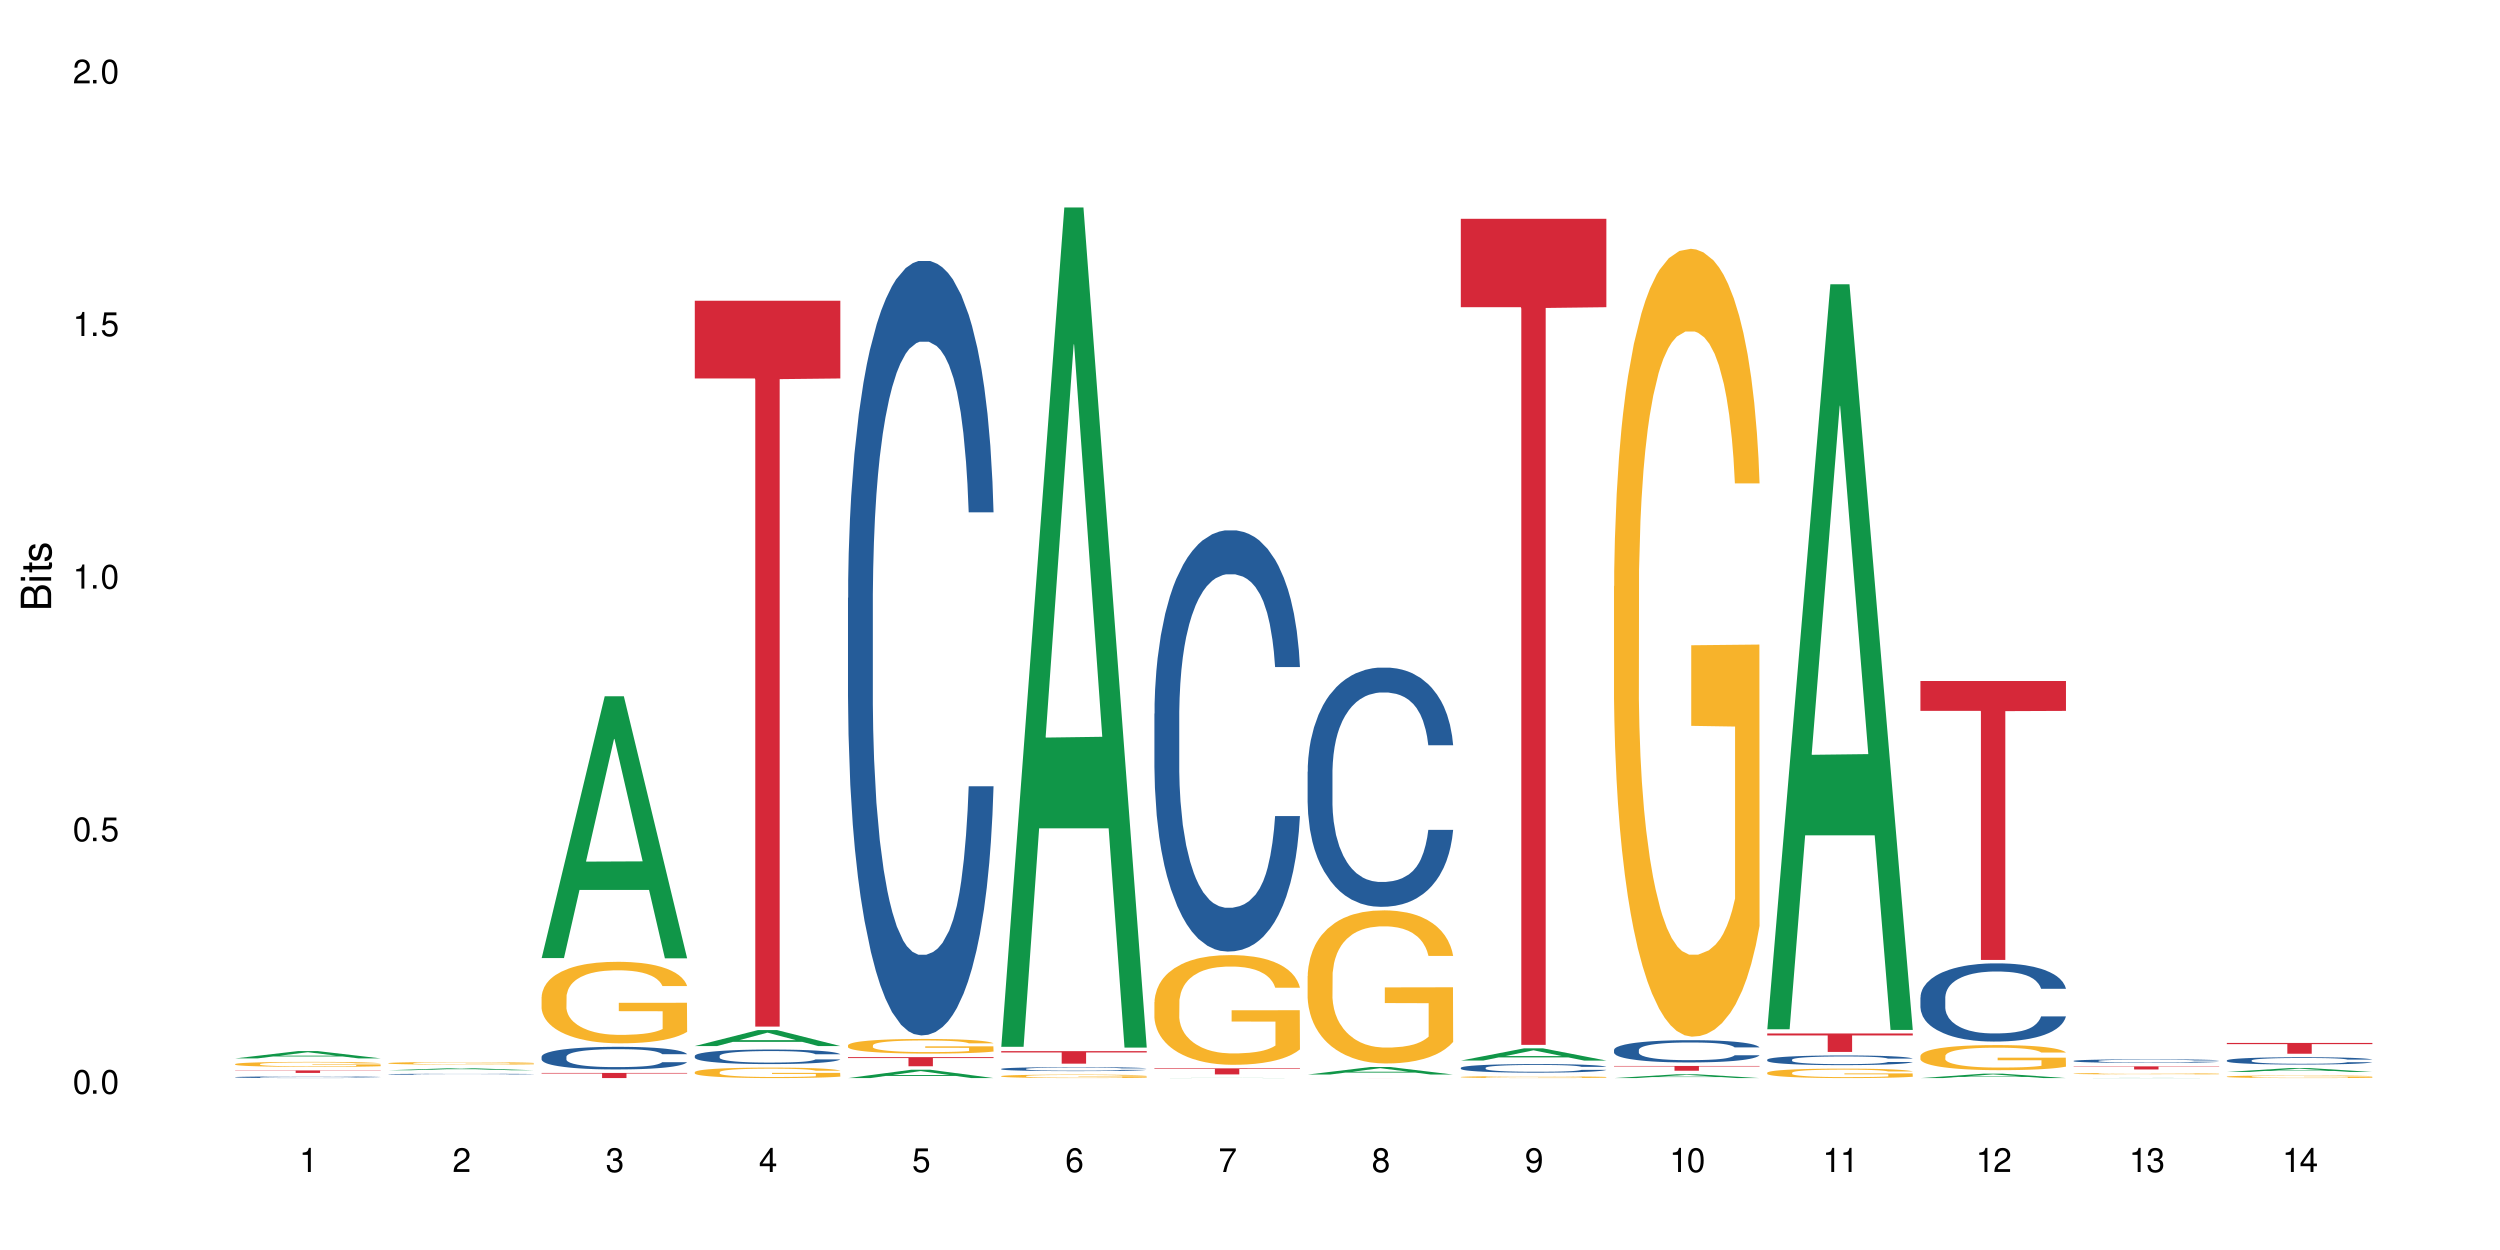 <?xml version="1.0" encoding="UTF-8"?>
<svg xmlns="http://www.w3.org/2000/svg" xmlns:xlink="http://www.w3.org/1999/xlink" width="720" height="360" viewBox="0 0 720 360">
<defs>
<g>
<g id="glyph-0-0">
</g>
<g id="glyph-0-1">
<path d="M 2.641 -6.938 C 2 -6.938 1.422 -6.656 1.078 -6.172 C 0.641 -5.562 0.406 -4.641 0.406 -3.359 C 0.406 -1.016 1.188 0.219 2.641 0.219 C 4.078 0.219 4.859 -1.016 4.859 -3.297 C 4.859 -4.641 4.656 -5.547 4.203 -6.172 C 3.844 -6.656 3.281 -6.938 2.641 -6.938 Z M 2.641 -6.188 C 3.547 -6.188 4 -5.25 4 -3.375 C 4 -1.406 3.562 -0.484 2.625 -0.484 C 1.734 -0.484 1.281 -1.438 1.281 -3.344 C 1.281 -5.25 1.734 -6.188 2.641 -6.188 Z M 2.641 -6.188 "/>
</g>
<g id="glyph-0-2">
<path d="M 1.828 -1 L 0.828 -1 L 0.828 0 L 1.828 0 Z M 1.828 -1 "/>
</g>
<g id="glyph-0-3">
<path d="M 4.562 -6.797 L 1.062 -6.797 L 0.547 -3.094 L 1.328 -3.094 C 1.719 -3.562 2.047 -3.734 2.578 -3.734 C 3.484 -3.734 4.062 -3.109 4.062 -2.094 C 4.062 -1.125 3.484 -0.531 2.578 -0.531 C 1.828 -0.531 1.375 -0.906 1.188 -1.672 L 0.328 -1.672 C 0.453 -1.109 0.547 -0.844 0.75 -0.594 C 1.125 -0.078 1.828 0.219 2.594 0.219 C 3.969 0.219 4.922 -0.781 4.922 -2.219 C 4.922 -3.562 4.031 -4.484 2.719 -4.484 C 2.25 -4.484 1.859 -4.359 1.469 -4.062 L 1.734 -5.969 L 4.562 -5.969 Z M 4.562 -6.797 "/>
</g>
<g id="glyph-0-4">
<path d="M 2.484 -4.938 L 2.484 0 L 3.328 0 L 3.328 -6.938 L 2.766 -6.938 C 2.469 -5.875 2.281 -5.734 0.984 -5.562 L 0.984 -4.938 Z M 2.484 -4.938 "/>
</g>
<g id="glyph-0-5">
<path d="M 4.859 -0.828 L 1.281 -0.828 C 1.359 -1.406 1.672 -1.781 2.5 -2.281 L 3.469 -2.828 C 4.406 -3.344 4.906 -4.062 4.906 -4.906 C 4.906 -5.484 4.672 -6.031 4.266 -6.406 C 3.859 -6.766 3.375 -6.938 2.719 -6.938 C 1.859 -6.938 1.219 -6.625 0.844 -6.031 C 0.609 -5.672 0.5 -5.234 0.484 -4.531 L 1.328 -4.531 C 1.359 -5.016 1.406 -5.281 1.531 -5.516 C 1.75 -5.938 2.188 -6.203 2.703 -6.203 C 3.469 -6.203 4.031 -5.641 4.031 -4.891 C 4.031 -4.344 3.719 -3.859 3.125 -3.516 L 2.234 -3 C 0.812 -2.172 0.406 -1.531 0.328 -0.016 L 4.859 -0.016 Z M 4.859 -0.828 "/>
</g>
<g id="glyph-0-6">
<path d="M 2.125 -3.188 L 2.578 -3.188 C 3.5 -3.188 3.984 -2.766 3.984 -1.922 C 3.984 -1.062 3.469 -0.531 2.594 -0.531 C 1.656 -0.531 1.203 -1 1.156 -2.016 L 0.312 -2.016 C 0.344 -1.453 0.438 -1.094 0.609 -0.781 C 0.953 -0.109 1.625 0.219 2.547 0.219 C 3.953 0.219 4.859 -0.625 4.859 -1.938 C 4.859 -2.828 4.516 -3.297 3.703 -3.594 C 4.344 -3.844 4.656 -4.328 4.656 -5.031 C 4.656 -6.219 3.875 -6.938 2.578 -6.938 C 1.203 -6.938 0.484 -6.172 0.453 -4.703 L 1.297 -4.703 C 1.312 -5.125 1.344 -5.359 1.453 -5.578 C 1.641 -5.969 2.062 -6.203 2.594 -6.203 C 3.344 -6.203 3.797 -5.75 3.797 -5 C 3.797 -4.516 3.609 -4.219 3.25 -4.047 C 3.016 -3.953 2.703 -3.922 2.125 -3.906 Z M 2.125 -3.188 "/>
</g>
<g id="glyph-0-7">
<path d="M 3.141 -1.672 L 3.141 0 L 3.984 0 L 3.984 -1.672 L 4.984 -1.672 L 4.984 -2.438 L 3.984 -2.438 L 3.984 -6.938 L 3.359 -6.938 L 0.266 -2.578 L 0.266 -1.672 Z M 3.141 -2.438 L 1 -2.438 L 3.141 -5.5 Z M 3.141 -2.438 "/>
</g>
<g id="glyph-0-8">
<path d="M 4.781 -5.125 C 4.609 -6.266 3.891 -6.938 2.844 -6.938 C 2.094 -6.938 1.422 -6.578 1.031 -5.953 C 0.594 -5.266 0.406 -4.422 0.406 -3.172 C 0.406 -2 0.578 -1.25 0.984 -0.641 C 1.359 -0.078 1.953 0.219 2.703 0.219 C 3.984 0.219 4.922 -0.75 4.922 -2.094 C 4.922 -3.375 4.062 -4.281 2.844 -4.281 C 2.172 -4.281 1.641 -4.031 1.281 -3.516 C 1.281 -5.234 1.828 -6.188 2.797 -6.188 C 3.391 -6.188 3.797 -5.797 3.938 -5.125 Z M 2.734 -3.531 C 3.547 -3.531 4.062 -2.953 4.062 -2.031 C 4.062 -1.156 3.484 -0.531 2.703 -0.531 C 1.922 -0.531 1.328 -1.188 1.328 -2.078 C 1.328 -2.938 1.906 -3.531 2.734 -3.531 Z M 2.734 -3.531 "/>
</g>
<g id="glyph-0-9">
<path d="M 4.984 -6.797 L 0.438 -6.797 L 0.438 -5.969 L 4.109 -5.969 C 2.5 -3.656 1.828 -2.234 1.328 0 L 2.219 0 C 2.594 -2.172 3.453 -4.047 4.984 -6.094 Z M 4.984 -6.797 "/>
</g>
<g id="glyph-0-10">
<path d="M 3.75 -3.656 C 4.469 -4.094 4.688 -4.438 4.688 -5.078 C 4.688 -6.172 3.844 -6.938 2.641 -6.938 C 1.438 -6.938 0.594 -6.172 0.594 -5.094 C 0.594 -4.438 0.812 -4.094 1.516 -3.656 C 0.734 -3.266 0.359 -2.703 0.359 -1.922 C 0.359 -0.656 1.281 0.219 2.641 0.219 C 3.984 0.219 4.922 -0.656 4.922 -1.922 C 4.922 -2.703 4.531 -3.266 3.75 -3.656 Z M 2.641 -6.188 C 3.359 -6.188 3.812 -5.75 3.812 -5.062 C 3.812 -4.406 3.344 -3.984 2.641 -3.984 C 1.922 -3.984 1.453 -4.406 1.453 -5.078 C 1.453 -5.75 1.922 -6.188 2.641 -6.188 Z M 2.641 -3.266 C 3.484 -3.266 4.062 -2.719 4.062 -1.906 C 4.062 -1.078 3.484 -0.531 2.625 -0.531 C 1.797 -0.531 1.219 -1.094 1.219 -1.906 C 1.219 -2.719 1.781 -3.266 2.641 -3.266 Z M 2.641 -3.266 "/>
</g>
<g id="glyph-0-11">
<path d="M 0.516 -1.578 C 0.672 -0.453 1.406 0.219 2.438 0.219 C 3.188 0.219 3.859 -0.141 4.266 -0.766 C 4.688 -1.453 4.891 -2.297 4.891 -3.547 C 4.891 -4.719 4.703 -5.453 4.312 -6.078 C 3.938 -6.641 3.344 -6.938 2.594 -6.938 C 1.297 -6.938 0.359 -5.969 0.359 -4.625 C 0.359 -3.344 1.234 -2.453 2.453 -2.453 C 3.094 -2.453 3.578 -2.672 4.016 -3.203 C 4 -1.484 3.469 -0.531 2.5 -0.531 C 1.906 -0.531 1.484 -0.906 1.359 -1.578 Z M 2.578 -6.203 C 3.375 -6.203 3.969 -5.531 3.969 -4.641 C 3.969 -3.797 3.391 -3.188 2.547 -3.188 C 1.734 -3.188 1.234 -3.766 1.234 -4.688 C 1.234 -5.562 1.797 -6.203 2.578 -6.203 Z M 2.578 -6.203 "/>
</g>
<g id="glyph-1-0">
</g>
<g id="glyph-1-1">
<path d="M 0 -0.953 L 0 -4.891 C 0 -5.719 -0.234 -6.344 -0.734 -6.797 C -1.188 -7.234 -1.812 -7.469 -2.5 -7.469 C -3.547 -7.469 -4.188 -7 -4.625 -5.875 C -4.984 -6.688 -5.625 -7.094 -6.531 -7.094 C -7.172 -7.094 -7.734 -6.859 -8.141 -6.391 C -8.562 -5.922 -8.75 -5.344 -8.75 -4.5 L -8.75 -0.953 Z M -4.984 -2.062 L -7.766 -2.062 L -7.766 -4.219 C -7.766 -4.844 -7.688 -5.203 -7.453 -5.5 C -7.219 -5.812 -6.859 -5.969 -6.375 -5.969 C -5.891 -5.969 -5.531 -5.812 -5.297 -5.5 C -5.062 -5.203 -4.984 -4.844 -4.984 -4.219 Z M -0.984 -2.062 L -4 -2.062 L -4 -4.781 C -4 -5.766 -3.438 -6.359 -2.484 -6.359 C -1.547 -6.359 -0.984 -5.766 -0.984 -4.781 Z M -0.984 -2.062 "/>
</g>
<g id="glyph-1-2">
<path d="M -6.281 -1.797 L -6.281 -0.797 L 0 -0.797 L 0 -1.797 Z M -8.75 -1.797 L -8.75 -0.797 L -7.484 -0.797 L -7.484 -1.797 Z M -8.75 -1.797 "/>
</g>
<g id="glyph-1-3">
<path d="M -6.281 -3.047 L -6.281 -2.016 L -8.016 -2.016 L -8.016 -1.016 L -6.281 -1.016 L -6.281 -0.172 L -5.469 -0.172 L -5.469 -1.016 L -0.719 -1.016 C -0.078 -1.016 0.281 -1.453 0.281 -2.234 C 0.281 -2.5 0.25 -2.719 0.188 -3.047 L -0.641 -3.047 C -0.609 -2.906 -0.594 -2.766 -0.594 -2.562 C -0.594 -2.141 -0.719 -2.016 -1.156 -2.016 L -5.469 -2.016 L -5.469 -3.047 Z M -6.281 -3.047 "/>
</g>
<g id="glyph-1-4">
<path d="M -4.531 -5.25 C -5.766 -5.25 -6.469 -4.422 -6.469 -2.969 C -6.469 -1.516 -5.719 -0.562 -4.547 -0.562 C -3.562 -0.562 -3.094 -1.062 -2.734 -2.562 L -2.516 -3.484 C -2.344 -4.188 -2.094 -4.469 -1.641 -4.469 C -1.047 -4.469 -0.641 -3.875 -0.641 -3 C -0.641 -2.453 -0.797 -2 -1.062 -1.75 C -1.25 -1.594 -1.422 -1.531 -1.875 -1.469 L -1.875 -0.406 C -0.422 -0.453 0.281 -1.266 0.281 -2.922 C 0.281 -4.5 -0.5 -5.516 -1.719 -5.516 C -2.656 -5.516 -3.172 -4.984 -3.469 -3.734 L -3.703 -2.766 C -3.891 -1.953 -4.156 -1.609 -4.594 -1.609 C -5.188 -1.609 -5.547 -2.125 -5.547 -2.938 C -5.547 -3.75 -5.203 -4.172 -4.531 -4.203 Z M -4.531 -5.25 "/>
</g>
</g>
</defs>
<rect x="-72" y="-36" width="864" height="432" fill="rgb(100%, 100%, 100%)" fill-opacity="1"/>
<path fill-rule="nonzero" fill="rgb(6.275%, 58.824%, 28.235%)" fill-opacity="1" d="M 67.73 304.816 L 67.777 304.812 L 85.914 302.703 L 91.422 302.703 L 109.648 304.816 L 103.242 304.816 L 98.676 304.266 L 78.656 304.266 L 74.18 304.816 L 67.73 304.816 L 80.582 304.035 L 96.84 304.035 L 88.734 303.047 L 88.645 303.047 L 88.555 303.051 L 80.539 304.035 L 80.582 304.035 Z M 67.73 304.816 "/>
<path fill-rule="nonzero" fill="rgb(14.51%, 36.078%, 60%)" fill-opacity="1" d="M 67.73 310.219 L 67.781 310.219 L 67.781 310.207 L 67.934 310.191 L 68.293 310.168 L 68.652 310.156 L 69.57 310.129 L 70.848 310.105 L 72.18 310.086 L 73.148 310.074 L 74.02 310.062 L 76.012 310.047 L 77.289 310.039 L 78.672 310.031 L 80.355 310.023 L 81.582 310.02 L 84.344 310.012 L 86.391 310.012 L 87.973 310.008 L 91.398 310.008 L 93.441 310.012 L 94.926 310.012 L 96.562 310.016 L 97.941 310.02 L 100.344 310.031 L 102.492 310.043 L 103.461 310.051 L 104.996 310.062 L 106.172 310.074 L 106.988 310.086 L 107.91 310.105 L 108.727 310.125 L 109.34 310.145 L 109.648 310.164 L 102.492 310.164 L 102.133 310.148 L 101.723 310.133 L 100.191 310.102 L 99.117 310.09 L 98.145 310.082 L 96.816 310.074 L 95.641 310.066 L 94.414 310.062 L 93.238 310.062 L 90.988 310.059 L 87.41 310.059 L 85.418 310.062 L 84.344 310.066 L 82.812 310.074 L 81.738 310.078 L 80.461 310.086 L 79.59 310.094 L 78.516 310.105 L 77.75 310.117 L 76.883 310.129 L 76.371 310.141 L 75.91 310.152 L 75.5 310.168 L 75.195 310.184 L 74.988 310.199 L 74.887 310.215 L 74.887 310.285 L 74.988 310.301 L 75.246 310.316 L 75.91 310.344 L 76.883 310.367 L 78.004 310.387 L 79.078 310.398 L 79.691 310.406 L 80.512 310.414 L 81.789 310.422 L 83.629 310.43 L 84.703 310.434 L 86.34 310.438 L 92.27 310.438 L 93.598 310.434 L 94.977 310.434 L 96.867 310.426 L 98.043 310.418 L 99.066 310.41 L 99.832 310.402 L 100.344 310.395 L 101.109 310.379 L 101.723 310.363 L 102.184 310.348 L 102.492 310.336 L 109.648 310.336 L 109.34 310.352 L 108.883 310.371 L 108.422 310.383 L 107.707 310.398 L 106.887 310.41 L 105.711 310.426 L 104.742 310.438 L 103.461 310.449 L 102.285 310.457 L 101.008 310.465 L 99.117 310.473 L 97.891 310.477 L 96.562 310.48 L 94.977 310.484 L 92.984 310.488 L 85.109 310.488 L 83.016 310.484 L 80.41 310.477 L 78.516 310.465 L 77.035 310.457 L 75.758 310.449 L 74.324 310.438 L 72.484 310.418 L 71.359 310.402 L 70.594 310.391 L 69.723 310.375 L 69.109 310.359 L 68.395 310.332 L 67.883 310.301 L 67.73 310.277 Z M 67.73 310.219 "/>
<path fill-rule="nonzero" fill="rgb(96.863%, 70.196%, 16.863%)" fill-opacity="1" d="M 67.73 306.441 L 67.781 306.441 L 67.781 306.414 L 67.988 306.355 L 68.496 306.273 L 69.164 306.207 L 69.879 306.152 L 70.34 306.125 L 71.105 306.086 L 71.77 306.059 L 73.457 306 L 75.602 305.941 L 76.777 305.918 L 78.109 305.898 L 80 305.871 L 80.867 305.863 L 83.527 305.84 L 86.543 305.828 L 89.863 305.824 L 91.398 305.824 L 93.496 305.832 L 96.355 305.844 L 97.992 305.859 L 99.27 305.871 L 100.602 305.891 L 102.234 305.914 L 103.77 305.945 L 104.996 305.977 L 106.223 306.02 L 107.246 306.059 L 108.113 306.105 L 108.883 306.16 L 109.34 306.207 L 109.648 306.254 L 102.543 306.254 L 102.133 306.207 L 101.672 306.172 L 100.906 306.129 L 100.141 306.098 L 99.375 306.07 L 97.941 306.039 L 96.715 306.016 L 95.18 306 L 93.699 305.988 L 92.012 305.977 L 88.281 305.977 L 85.828 305.984 L 84.395 305.996 L 83.375 306.008 L 81.941 306.027 L 81.074 306.043 L 80.562 306.051 L 79.027 306.094 L 78.004 306.129 L 77.445 306.156 L 76.727 306.195 L 76.215 306.23 L 75.652 306.285 L 75.348 306.324 L 74.938 306.414 L 74.887 306.648 L 75.039 306.699 L 75.348 306.754 L 75.758 306.801 L 76.371 306.852 L 76.984 306.891 L 78.059 306.941 L 78.977 306.977 L 79.691 307 L 81.074 307.035 L 81.637 307.047 L 82.965 307.07 L 84.344 307.09 L 86.031 307.105 L 87.309 307.113 L 89.355 307.117 L 91.961 307.117 L 95.027 307.109 L 96.969 307.102 L 98.301 307.09 L 99.168 307.082 L 100.242 307.066 L 101.008 307.051 L 101.723 307.039 L 102.594 307.016 L 102.594 306.699 L 89.969 306.699 L 89.969 306.551 L 109.598 306.551 L 109.648 307.066 L 108.574 307.102 L 107.246 307.137 L 105.969 307.16 L 104.637 307.184 L 102.746 307.211 L 101.215 307.227 L 98.863 307.242 L 96.715 307.254 L 94.465 307.266 L 92.473 307.27 L 90.121 307.27 L 88.023 307.266 L 85.777 307.258 L 83.988 307.246 L 82.352 307.234 L 80.715 307.219 L 78.672 307.191 L 77.34 307.168 L 75.961 307.141 L 74.582 307.105 L 73.355 307.07 L 72.535 307.043 L 71.719 307.012 L 70.848 306.973 L 70.031 306.926 L 69.418 306.887 L 68.855 306.84 L 68.445 306.797 L 68.039 306.738 L 67.832 306.691 L 67.73 306.648 Z M 67.73 306.441 "/>
<path fill-rule="nonzero" fill="rgb(83.922%, 15.686%, 22.353%)" fill-opacity="1" d="M 67.73 308.277 L 109.648 308.277 L 109.648 308.355 L 92.18 308.355 L 92.18 309 L 85.148 309 L 85.148 308.355 L 67.73 308.355 Z M 67.73 308.277 "/>
<path fill-rule="nonzero" fill="rgb(6.275%, 58.824%, 28.235%)" fill-opacity="1" d="M 111.855 308.238 L 111.898 308.238 L 130.035 307.633 L 135.543 307.633 L 153.77 308.238 L 147.367 308.238 L 142.801 308.078 L 122.781 308.078 L 118.301 308.238 L 111.855 308.238 L 124.707 308.016 L 140.961 308.016 L 132.855 307.73 L 132.68 307.73 L 124.66 308.016 L 124.707 308.016 Z M 111.855 308.238 "/>
<path fill-rule="nonzero" fill="rgb(14.51%, 36.078%, 60%)" fill-opacity="1" d="M 111.855 309.379 L 111.906 309.379 L 111.906 309.371 L 112.059 309.359 L 112.418 309.348 L 112.773 309.336 L 113.695 309.32 L 114.973 309.305 L 116.301 309.293 L 117.273 309.285 L 118.141 309.281 L 120.137 309.27 L 121.414 309.266 L 122.793 309.262 L 124.48 309.254 L 125.707 309.254 L 128.469 309.246 L 139.047 309.246 L 140.684 309.25 L 142.066 309.254 L 144.469 309.258 L 146.613 309.266 L 147.586 309.27 L 149.117 309.281 L 150.293 309.289 L 151.113 309.297 L 152.031 309.305 L 152.852 309.316 L 153.465 309.332 L 153.77 309.344 L 146.613 309.344 L 146.258 309.332 L 145.848 309.324 L 145.082 309.312 L 144.312 309.305 L 143.242 309.297 L 142.27 309.293 L 140.941 309.285 L 139.766 309.281 L 138.539 309.281 L 137.363 309.277 L 131.535 309.277 L 129.539 309.281 L 128.469 309.281 L 126.934 309.285 L 125.859 309.289 L 124.582 309.293 L 123.715 309.301 L 122.641 309.309 L 121.875 309.312 L 121.004 309.324 L 120.492 309.328 L 120.031 309.336 L 119.625 309.348 L 119.316 309.355 L 119.113 309.367 L 119.012 309.375 L 119.012 309.418 L 119.113 309.43 L 119.367 309.441 L 120.031 309.457 L 121.004 309.473 L 122.129 309.484 L 123.203 309.492 L 123.816 309.496 L 124.633 309.5 L 125.91 309.508 L 127.75 309.512 L 128.824 309.516 L 130.461 309.516 L 132.148 309.52 L 134.398 309.52 L 136.391 309.516 L 137.719 309.516 L 139.102 309.512 L 140.992 309.508 L 142.168 309.504 L 143.188 309.5 L 143.957 309.492 L 144.469 309.488 L 145.234 309.48 L 145.848 309.473 L 146.309 309.461 L 146.613 309.453 L 153.77 309.453 L 153.465 309.465 L 152.543 309.48 L 151.828 309.492 L 151.012 309.5 L 149.836 309.512 L 148.863 309.516 L 147.586 309.523 L 146.41 309.527 L 145.133 309.535 L 143.242 309.539 L 142.012 309.543 L 140.684 309.543 L 139.102 309.547 L 137.105 309.547 L 134.961 309.551 L 130.82 309.551 L 129.234 309.547 L 127.137 309.547 L 124.531 309.539 L 122.641 309.535 L 121.156 309.531 L 119.879 309.523 L 118.449 309.516 L 116.609 309.504 L 115.484 309.496 L 114.715 309.488 L 113.848 309.477 L 113.234 309.469 L 112.52 309.453 L 112.008 309.43 L 111.855 309.418 Z M 111.855 309.379 "/>
<path fill-rule="nonzero" fill="rgb(96.863%, 70.196%, 16.863%)" fill-opacity="1" d="M 111.855 306.184 L 111.906 306.18 L 111.906 306.168 L 112.109 306.137 L 112.621 306.09 L 113.285 306.055 L 114 306.027 L 114.461 306.012 L 115.227 305.992 L 115.891 305.977 L 117.578 305.945 L 119.727 305.914 L 120.902 305.902 L 122.23 305.891 L 124.121 305.875 L 124.992 305.871 L 127.648 305.859 L 130.664 305.852 L 135.523 305.852 L 137.617 305.855 L 140.48 305.863 L 142.117 305.867 L 143.395 305.875 L 144.723 305.883 L 146.359 305.898 L 147.891 305.914 L 149.117 305.934 L 150.348 305.953 L 151.367 305.977 L 152.238 306 L 153.004 306.031 L 153.465 306.055 L 153.77 306.082 L 146.664 306.082 L 146.258 306.055 L 145.797 306.035 L 145.031 306.012 L 144.262 305.996 L 143.496 305.984 L 142.066 305.965 L 140.84 305.953 L 139.305 305.945 L 137.82 305.938 L 136.137 305.934 L 135.113 305.93 L 132.402 305.93 L 129.949 305.938 L 128.52 305.941 L 127.496 305.949 L 126.066 305.957 L 125.195 305.969 L 124.684 305.973 L 123.152 305.996 L 122.129 306.016 L 121.566 306.027 L 120.852 306.051 L 120.34 306.066 L 119.777 306.098 L 119.469 306.117 L 119.062 306.164 L 119.012 306.293 L 119.164 306.32 L 119.469 306.348 L 119.879 306.375 L 120.492 306.402 L 121.105 306.422 L 122.18 306.449 L 123.102 306.469 L 123.816 306.48 L 125.195 306.5 L 125.758 306.504 L 127.086 306.52 L 128.469 306.527 L 130.152 306.535 L 131.434 306.539 L 133.477 306.543 L 136.082 306.543 L 139.152 306.539 L 141.094 306.535 L 142.422 306.527 L 143.293 306.523 L 144.363 306.516 L 145.133 306.508 L 145.848 306.5 L 146.715 306.488 L 146.715 306.32 L 134.09 306.32 L 134.09 306.238 L 153.719 306.238 L 153.77 306.516 L 152.699 306.535 L 151.367 306.555 L 150.09 306.566 L 148.762 306.578 L 146.871 306.594 L 145.336 306.602 L 142.984 306.613 L 140.84 306.617 L 138.59 306.621 L 136.594 306.625 L 132.148 306.625 L 129.898 306.621 L 128.109 306.613 L 126.473 306.605 L 124.84 306.598 L 122.793 306.582 L 121.465 306.57 L 120.082 306.555 L 118.703 306.539 L 117.477 306.52 L 116.66 306.504 L 115.84 306.488 L 114.973 306.465 L 114.152 306.441 L 113.539 306.422 L 112.98 306.395 L 112.57 306.371 L 112.16 306.34 L 111.957 306.316 L 111.855 306.293 Z M 111.855 306.184 "/>
<path fill-rule="nonzero" fill="rgb(6.275%, 58.824%, 28.235%)" fill-opacity="1" d="M 155.977 275.918 L 156.023 275.848 L 174.16 200.523 L 179.668 200.523 L 197.895 275.992 L 191.488 275.992 L 186.922 256.293 L 166.902 256.293 L 162.426 275.918 L 155.977 275.918 L 168.828 248.145 L 185.086 248.07 L 176.98 212.855 L 176.891 212.785 L 176.801 212.996 L 168.785 248.07 L 168.828 248.145 Z M 155.977 275.918 "/>
<path fill-rule="nonzero" fill="rgb(14.51%, 36.078%, 60%)" fill-opacity="1" d="M 155.977 304.324 L 156.027 304.316 L 156.027 304.176 L 156.18 303.949 L 156.539 303.66 L 156.898 303.465 L 157.816 303.113 L 159.094 302.773 L 160.426 302.512 L 161.395 302.359 L 162.266 302.238 L 164.258 302.02 L 165.535 301.906 L 166.918 301.805 L 168.602 301.703 L 169.828 301.645 L 172.59 301.547 L 174.637 301.508 L 176.219 301.488 L 179.645 301.488 L 181.688 301.512 L 183.172 301.543 L 184.809 301.59 L 186.188 301.645 L 188.59 301.773 L 190.738 301.941 L 191.707 302.035 L 193.242 302.223 L 194.418 302.398 L 195.234 302.555 L 196.156 302.773 L 196.973 303.043 L 197.586 303.348 L 197.895 303.602 L 190.738 303.602 L 190.379 303.363 L 189.969 303.18 L 189.203 302.934 L 188.438 302.762 L 187.363 302.59 L 186.391 302.477 L 185.062 302.363 L 183.887 302.293 L 182.66 302.238 L 181.484 302.203 L 179.234 302.168 L 176.629 302.168 L 175.656 302.18 L 173.664 302.227 L 172.59 302.27 L 171.059 302.352 L 169.984 302.43 L 168.707 302.547 L 167.836 302.648 L 166.762 302.805 L 165.996 302.941 L 165.129 303.137 L 164.617 303.285 L 164.156 303.453 L 163.746 303.648 L 163.441 303.859 L 163.234 304.078 L 163.133 304.293 L 163.133 305.215 L 163.234 305.43 L 163.492 305.68 L 164.156 306.043 L 165.129 306.359 L 166.25 306.609 L 167.324 306.789 L 167.938 306.871 L 168.758 306.969 L 170.035 307.086 L 171.875 307.203 L 172.949 307.254 L 174.582 307.301 L 176.27 307.324 L 178.52 307.324 L 180.512 307.301 L 181.844 307.27 L 183.223 307.223 L 185.113 307.121 L 186.289 307.027 L 187.312 306.914 L 188.078 306.801 L 188.59 306.703 L 189.355 306.52 L 189.969 306.316 L 190.43 306.109 L 190.738 305.906 L 197.895 305.906 L 197.586 306.145 L 197.129 306.379 L 196.668 306.551 L 195.953 306.758 L 195.133 306.941 L 193.957 307.152 L 192.988 307.289 L 191.707 307.438 L 190.531 307.551 L 189.254 307.652 L 187.363 307.77 L 186.137 307.832 L 184.809 307.883 L 183.223 307.93 L 181.23 307.973 L 179.082 307.996 L 177.09 308.004 L 174.941 307.992 L 173.355 307.969 L 171.262 307.914 L 168.652 307.805 L 166.762 307.691 L 165.281 307.582 L 164.004 307.461 L 162.57 307.301 L 160.73 307.039 L 159.605 306.836 L 158.84 306.668 L 157.969 306.438 L 157.355 306.227 L 156.641 305.895 L 156.129 305.473 L 155.977 305.145 Z M 155.977 304.324 "/>
<path fill-rule="nonzero" fill="rgb(96.863%, 70.196%, 16.863%)" fill-opacity="1" d="M 155.977 287.055 L 156.027 287.035 L 156.027 286.605 L 156.234 285.641 L 156.742 284.312 L 157.41 283.219 L 158.125 282.359 L 158.582 281.91 L 159.352 281.266 L 160.016 280.793 L 161.703 279.828 L 163.848 278.926 L 165.023 278.543 L 166.355 278.176 L 168.246 277.77 L 169.113 277.621 L 171.773 277.277 L 174.789 277.062 L 178.109 276.996 L 179.645 277.02 L 181.742 277.105 L 184.602 277.34 L 186.238 277.555 L 187.516 277.77 L 188.848 278.047 L 190.48 278.477 L 192.016 278.992 L 193.242 279.508 L 194.469 280.148 L 195.492 280.836 L 196.359 281.586 L 197.129 282.488 L 197.586 283.238 L 197.895 283.988 L 190.789 283.988 L 190.379 283.238 L 189.918 282.66 L 189.152 281.953 L 188.387 281.438 L 187.617 281.031 L 186.188 280.473 L 184.961 280.129 L 183.426 279.828 L 181.945 279.637 L 180.258 279.508 L 179.234 279.465 L 176.527 279.465 L 174.074 279.613 L 172.641 279.785 L 171.617 279.957 L 170.188 280.277 L 169.32 280.535 L 168.809 280.707 L 167.273 281.371 L 166.25 281.973 L 165.688 282.379 L 164.973 283.023 L 164.461 283.602 L 163.898 284.461 L 163.594 285.105 L 163.184 286.562 L 163.133 290.422 L 163.285 291.238 L 163.594 292.117 L 164.004 292.891 L 164.617 293.703 L 165.23 294.328 L 166.305 295.164 L 167.223 295.719 L 167.938 296.086 L 169.32 296.664 L 169.883 296.855 L 171.211 297.242 L 172.59 297.543 L 174.277 297.801 L 175.555 297.93 L 177.602 298.035 L 180.207 298.035 L 183.273 297.906 L 185.215 297.738 L 186.547 297.566 L 187.414 297.414 L 188.488 297.18 L 189.254 296.965 L 189.969 296.727 L 190.84 296.363 L 190.84 291.238 L 178.215 291.215 L 178.215 288.816 L 197.844 288.793 L 197.895 297.18 L 196.82 297.758 L 195.492 298.316 L 194.215 298.746 L 192.883 299.109 L 190.992 299.516 L 189.461 299.773 L 187.109 300.074 L 184.961 300.266 L 182.711 300.395 L 180.719 300.461 L 178.367 300.48 L 176.27 300.438 L 174.023 300.309 L 172.234 300.137 L 170.598 299.926 L 168.961 299.645 L 166.918 299.195 L 165.586 298.832 L 164.207 298.379 L 162.828 297.844 L 161.602 297.266 L 160.781 296.812 L 159.965 296.301 L 159.094 295.656 L 158.277 294.926 L 157.664 294.262 L 157.102 293.512 L 156.691 292.805 L 156.285 291.84 L 156.078 291.066 L 155.977 290.402 Z M 155.977 287.055 "/>
<path fill-rule="nonzero" fill="rgb(83.922%, 15.686%, 22.353%)" fill-opacity="1" d="M 155.977 309.012 L 197.895 309.012 L 197.895 309.168 L 180.426 309.168 L 180.426 310.488 L 173.395 310.488 L 173.395 309.172 L 173.293 309.168 L 155.977 309.168 Z M 155.977 309.012 "/>
<path fill-rule="nonzero" fill="rgb(6.275%, 58.824%, 28.235%)" fill-opacity="1" d="M 200.102 301.258 L 200.145 301.254 L 218.281 296.664 L 223.789 296.664 L 242.016 301.262 L 235.613 301.262 L 231.047 300.062 L 211.027 300.062 L 206.547 301.258 L 200.102 301.258 L 212.953 299.566 L 229.207 299.562 L 221.102 297.414 L 221.012 297.41 L 220.926 297.426 L 212.906 299.562 L 212.953 299.566 Z M 200.102 301.258 "/>
<path fill-rule="nonzero" fill="rgb(14.51%, 36.078%, 60%)" fill-opacity="1" d="M 200.102 304.094 L 200.152 304.09 L 200.152 303.996 L 200.305 303.852 L 200.664 303.668 L 201.02 303.539 L 201.941 303.316 L 203.219 303.098 L 204.547 302.93 L 205.52 302.828 L 206.387 302.754 L 208.383 302.609 L 209.66 302.539 L 211.039 302.473 L 212.727 302.406 L 213.953 302.367 L 216.715 302.309 L 218.758 302.281 L 220.344 302.27 L 223.77 302.27 L 225.812 302.285 L 227.293 302.305 L 228.93 302.336 L 230.312 302.367 L 232.715 302.453 L 234.859 302.559 L 235.832 302.621 L 237.363 302.742 L 238.539 302.855 L 239.359 302.953 L 240.277 303.098 L 241.098 303.27 L 241.711 303.465 L 242.016 303.629 L 234.859 303.629 L 234.504 303.477 L 234.094 303.355 L 233.328 303.199 L 232.559 303.09 L 231.488 302.977 L 230.516 302.906 L 229.188 302.832 L 228.012 302.785 L 226.785 302.754 L 225.609 302.73 L 223.359 302.707 L 220.75 302.707 L 219.781 302.715 L 217.785 302.746 L 216.715 302.77 L 215.18 302.824 L 214.105 302.875 L 212.828 302.949 L 211.961 303.016 L 210.887 303.117 L 210.117 303.203 L 209.25 303.332 L 208.738 303.426 L 208.277 303.531 L 207.871 303.66 L 207.562 303.793 L 207.359 303.934 L 207.258 304.074 L 207.258 304.668 L 207.359 304.805 L 207.613 304.965 L 208.277 305.199 L 209.25 305.402 L 210.375 305.562 L 211.449 305.676 L 212.062 305.73 L 212.879 305.793 L 214.156 305.867 L 215.996 305.945 L 217.07 305.977 L 218.707 306.008 L 220.395 306.023 L 222.645 306.023 L 224.637 306.008 L 225.965 305.988 L 227.348 305.957 L 229.238 305.891 L 230.414 305.832 L 231.434 305.758 L 232.203 305.684 L 232.715 305.625 L 233.48 305.504 L 234.094 305.375 L 234.555 305.242 L 234.859 305.109 L 242.016 305.109 L 241.711 305.266 L 241.25 305.414 L 240.789 305.523 L 240.074 305.66 L 239.258 305.777 L 238.082 305.91 L 237.109 306 L 235.832 306.094 L 234.656 306.168 L 233.379 306.234 L 231.488 306.309 L 230.258 306.348 L 228.93 306.383 L 227.348 306.414 L 225.352 306.438 L 223.207 306.453 L 221.211 306.457 L 219.066 306.449 L 217.48 306.434 L 215.383 306.402 L 212.777 306.332 L 210.887 306.258 L 209.402 306.188 L 208.125 306.109 L 206.695 306.008 L 204.855 305.84 L 203.73 305.707 L 202.961 305.602 L 202.094 305.453 L 201.48 305.316 L 200.766 305.102 L 200.254 304.832 L 200.102 304.621 Z M 200.102 304.094 "/>
<path fill-rule="nonzero" fill="rgb(96.863%, 70.196%, 16.863%)" fill-opacity="1" d="M 200.102 308.762 L 200.152 308.758 L 200.152 308.703 L 200.355 308.578 L 200.867 308.406 L 201.531 308.266 L 202.246 308.156 L 202.707 308.098 L 203.473 308.016 L 204.137 307.953 L 205.824 307.828 L 207.973 307.715 L 209.148 307.664 L 210.477 307.617 L 212.367 307.566 L 213.238 307.547 L 215.895 307.5 L 218.91 307.473 L 222.234 307.465 L 223.77 307.469 L 225.863 307.48 L 228.727 307.508 L 230.363 307.539 L 231.641 307.566 L 232.969 307.602 L 234.605 307.656 L 236.137 307.723 L 237.363 307.789 L 238.594 307.871 L 239.613 307.961 L 240.484 308.055 L 241.25 308.172 L 241.711 308.27 L 242.016 308.367 L 234.91 308.367 L 234.504 308.27 L 234.043 308.195 L 233.277 308.102 L 232.508 308.039 L 231.742 307.984 L 230.312 307.914 L 229.082 307.867 L 227.551 307.828 L 226.066 307.805 L 224.383 307.789 L 223.359 307.781 L 220.648 307.781 L 218.195 307.801 L 216.766 307.824 L 215.742 307.848 L 214.312 307.887 L 213.441 307.922 L 212.93 307.941 L 211.398 308.027 L 210.375 308.105 L 209.812 308.16 L 209.098 308.242 L 208.586 308.316 L 208.023 308.426 L 207.715 308.508 L 207.309 308.695 L 207.258 309.195 L 207.41 309.301 L 207.715 309.414 L 208.125 309.512 L 208.738 309.617 L 209.352 309.695 L 210.426 309.805 L 211.348 309.875 L 212.062 309.922 L 213.441 309.996 L 214.004 310.023 L 215.332 310.074 L 216.715 310.109 L 218.398 310.145 L 219.68 310.16 L 221.723 310.176 L 224.328 310.176 L 227.398 310.156 L 229.34 310.137 L 230.668 310.113 L 231.539 310.094 L 232.609 310.062 L 233.379 310.035 L 234.094 310.008 L 234.961 309.961 L 234.961 309.301 L 222.336 309.297 L 222.336 308.988 L 241.965 308.984 L 242.016 310.062 L 240.941 310.137 L 239.613 310.211 L 238.336 310.266 L 237.008 310.312 L 235.117 310.363 L 233.582 310.398 L 231.23 310.438 L 229.082 310.461 L 226.836 310.477 L 224.84 310.488 L 222.488 310.488 L 220.395 310.484 L 218.145 310.469 L 216.355 310.445 L 214.719 310.418 L 213.082 310.383 L 211.039 310.324 L 209.711 310.277 L 208.328 310.219 L 206.949 310.148 L 205.723 310.074 L 204.906 310.016 L 204.086 309.949 L 203.219 309.867 L 202.398 309.773 L 201.785 309.688 L 201.223 309.594 L 200.816 309.5 L 200.406 309.375 L 200.203 309.277 L 200.102 309.191 Z M 200.102 308.762 "/>
<path fill-rule="nonzero" fill="rgb(83.922%, 15.686%, 22.353%)" fill-opacity="1" d="M 200.102 86.621 L 242.016 86.621 L 242.016 108.996 L 224.547 109.191 L 224.547 295.656 L 217.52 295.656 L 217.52 109.387 L 217.418 108.996 L 200.102 108.996 Z M 200.102 86.621 "/>
<path fill-rule="nonzero" fill="rgb(6.275%, 58.824%, 28.235%)" fill-opacity="1" d="M 244.223 310.488 L 244.27 310.484 L 262.406 308.086 L 267.914 308.086 L 286.141 310.488 L 279.734 310.488 L 275.168 309.863 L 255.148 309.863 L 250.672 310.488 L 244.223 310.488 L 257.074 309.602 L 273.332 309.602 L 265.227 308.48 L 265.137 308.477 L 265.047 308.484 L 257.031 309.602 L 257.074 309.602 Z M 244.223 310.488 "/>
<path fill-rule="nonzero" fill="rgb(14.51%, 36.078%, 60%)" fill-opacity="1" d="M 244.223 172.215 L 244.273 172.008 L 244.273 167.117 L 244.426 159.367 L 244.785 149.582 L 245.145 142.855 L 246.062 130.824 L 247.34 119.203 L 248.672 110.234 L 249.641 104.934 L 250.512 100.855 L 252.504 93.312 L 253.781 89.438 L 255.164 85.973 L 256.848 82.504 L 258.074 80.465 L 260.836 77.203 L 262.883 75.777 L 264.465 75.164 L 267.891 75.164 L 269.934 75.98 L 271.418 77 L 273.055 78.633 L 274.434 80.465 L 276.836 84.953 L 278.984 90.66 L 279.953 93.922 L 281.488 100.242 L 282.664 106.359 L 283.48 111.66 L 284.402 119.203 L 285.219 128.379 L 285.832 138.777 L 286.141 147.543 L 278.984 147.543 L 278.625 139.387 L 278.215 133.066 L 277.449 124.707 L 276.684 118.797 L 275.609 112.883 L 274.637 109.012 L 273.309 105.137 L 272.133 102.691 L 270.906 100.855 L 269.73 99.633 L 267.48 98.41 L 264.875 98.41 L 263.902 98.816 L 261.91 100.445 L 260.836 101.875 L 259.305 104.73 L 258.23 107.379 L 256.953 111.457 L 256.082 114.922 L 255.008 120.223 L 254.242 124.914 L 253.371 131.641 L 252.863 136.738 L 252.402 142.445 L 251.992 149.176 L 251.688 156.309 L 251.48 163.855 L 251.379 171.195 L 251.379 202.797 L 251.48 210.133 L 251.738 218.699 L 252.402 231.133 L 253.371 241.941 L 254.496 250.504 L 255.57 256.621 L 256.184 259.473 L 257.004 262.734 L 258.281 266.812 L 260.121 270.891 L 261.195 272.523 L 262.828 274.152 L 264.516 274.969 L 266.766 274.969 L 268.758 274.152 L 270.09 273.133 L 271.469 271.504 L 273.359 268.035 L 274.535 264.773 L 275.559 260.902 L 276.324 257.027 L 276.836 253.766 L 277.602 247.445 L 278.215 240.512 L 278.676 233.379 L 278.984 226.445 L 286.141 226.445 L 285.832 234.602 L 285.371 242.551 L 284.914 248.465 L 284.195 255.602 L 283.379 261.922 L 282.203 269.055 L 281.23 273.746 L 279.953 278.844 L 278.777 282.715 L 277.5 286.184 L 275.609 290.262 L 274.383 292.297 L 273.055 294.133 L 271.469 295.766 L 269.477 297.191 L 267.328 298.008 L 265.336 298.211 L 263.188 297.805 L 261.602 296.988 L 259.508 295.152 L 256.898 291.484 L 255.008 287.609 L 253.527 283.734 L 252.25 279.656 L 250.816 274.152 L 248.977 265.184 L 247.852 258.25 L 247.086 252.543 L 246.215 244.59 L 245.602 237.453 L 244.887 226.039 L 244.375 211.562 L 244.223 200.348 Z M 244.223 172.215 "/>
<path fill-rule="nonzero" fill="rgb(96.863%, 70.196%, 16.863%)" fill-opacity="1" d="M 244.223 301.027 L 244.273 301.023 L 244.273 300.945 L 244.477 300.773 L 244.988 300.531 L 245.652 300.336 L 246.371 300.184 L 246.828 300.102 L 247.598 299.984 L 248.262 299.902 L 249.949 299.727 L 252.094 299.566 L 253.27 299.496 L 254.602 299.43 L 256.492 299.355 L 257.359 299.328 L 260.02 299.27 L 263.035 299.23 L 266.355 299.219 L 267.891 299.223 L 269.988 299.238 L 272.848 299.281 L 274.484 299.32 L 275.762 299.355 L 277.094 299.406 L 278.727 299.484 L 280.262 299.578 L 281.488 299.668 L 282.715 299.785 L 283.738 299.91 L 284.605 300.043 L 285.371 300.207 L 285.832 300.34 L 286.141 300.477 L 279.035 300.477 L 278.625 300.34 L 278.164 300.234 L 277.398 300.109 L 276.633 300.016 L 275.863 299.941 L 274.434 299.844 L 273.207 299.781 L 271.672 299.727 L 270.191 299.691 L 268.504 299.668 L 267.48 299.66 L 264.773 299.66 L 262.32 299.688 L 260.887 299.719 L 259.863 299.75 L 258.434 299.809 L 257.566 299.855 L 257.055 299.887 L 255.52 300.004 L 254.496 300.113 L 253.934 300.188 L 253.219 300.301 L 252.707 300.406 L 252.145 300.559 L 251.84 300.676 L 251.43 300.938 L 251.379 301.633 L 251.531 301.777 L 251.84 301.938 L 252.25 302.074 L 252.863 302.223 L 253.477 302.332 L 254.547 302.484 L 255.469 302.586 L 256.184 302.648 L 257.566 302.754 L 258.129 302.789 L 259.457 302.859 L 260.836 302.91 L 262.523 302.957 L 263.801 302.98 L 265.848 303 L 268.453 303 L 271.52 302.977 L 273.461 302.945 L 274.793 302.914 L 275.66 302.891 L 276.734 302.848 L 277.5 302.809 L 278.215 302.766 L 279.086 302.699 L 279.086 301.777 L 266.461 301.773 L 266.461 301.344 L 286.09 301.34 L 286.141 302.848 L 285.066 302.949 L 283.738 303.051 L 282.461 303.129 L 281.129 303.191 L 279.238 303.266 L 277.707 303.312 L 275.355 303.367 L 273.207 303.402 L 270.957 303.426 L 268.965 303.438 L 266.613 303.441 L 264.516 303.434 L 262.27 303.41 L 260.477 303.379 L 258.844 303.34 L 257.207 303.289 L 255.164 303.207 L 253.832 303.145 L 252.453 303.062 L 251.074 302.965 L 249.848 302.863 L 249.027 302.781 L 248.211 302.688 L 247.34 302.574 L 246.523 302.441 L 245.91 302.32 L 245.348 302.188 L 244.938 302.059 L 244.531 301.887 L 244.324 301.746 L 244.223 301.629 Z M 244.223 301.027 "/>
<path fill-rule="nonzero" fill="rgb(83.922%, 15.686%, 22.353%)" fill-opacity="1" d="M 244.223 304.445 L 286.141 304.445 L 286.141 304.73 L 268.672 304.73 L 268.672 307.082 L 261.641 307.082 L 261.641 304.734 L 261.539 304.73 L 244.223 304.73 Z M 244.223 304.445 "/>
<path fill-rule="nonzero" fill="rgb(6.275%, 58.824%, 28.235%)" fill-opacity="1" d="M 288.348 301.484 L 288.391 301.258 L 306.527 59.742 L 312.035 59.742 L 330.262 301.711 L 323.859 301.711 L 319.289 238.551 L 299.273 238.551 L 294.793 301.484 L 288.348 301.484 L 301.199 212.422 L 317.453 212.195 L 309.348 99.277 L 309.258 99.051 L 309.172 99.73 L 301.152 212.195 L 301.199 212.422 Z M 288.348 301.484 "/>
<path fill-rule="nonzero" fill="rgb(14.51%, 36.078%, 60%)" fill-opacity="1" d="M 288.348 307.832 L 288.398 307.832 L 288.398 307.809 L 288.551 307.77 L 288.906 307.719 L 289.266 307.684 L 290.188 307.621 L 291.465 307.562 L 292.793 307.516 L 293.766 307.488 L 294.633 307.469 L 296.629 307.43 L 297.906 307.41 L 299.285 307.391 L 300.973 307.375 L 302.199 307.363 L 304.961 307.348 L 307.004 307.34 L 308.59 307.336 L 312.012 307.336 L 314.059 307.34 L 315.539 307.344 L 317.176 307.355 L 318.559 307.363 L 320.961 307.387 L 323.105 307.414 L 324.078 307.434 L 325.609 307.465 L 326.785 307.496 L 327.605 307.523 L 328.523 307.562 L 329.344 307.609 L 329.957 307.664 L 330.262 307.707 L 323.105 307.707 L 322.75 307.664 L 322.34 307.633 L 321.574 307.59 L 320.805 307.559 L 319.73 307.531 L 318.762 307.512 L 317.434 307.488 L 316.258 307.477 L 315.031 307.469 L 313.855 307.461 L 311.605 307.457 L 308.027 307.457 L 306.031 307.465 L 304.961 307.473 L 303.426 307.488 L 302.352 307.5 L 301.074 307.523 L 300.207 307.539 L 299.133 307.566 L 298.363 307.59 L 297.496 307.625 L 296.984 307.652 L 296.523 307.68 L 296.117 307.715 L 295.809 307.754 L 295.605 307.789 L 295.504 307.828 L 295.504 307.992 L 295.605 308.027 L 295.859 308.07 L 296.523 308.137 L 297.496 308.191 L 298.621 308.234 L 299.695 308.266 L 300.309 308.281 L 301.125 308.297 L 302.402 308.32 L 304.242 308.34 L 305.316 308.348 L 306.953 308.355 L 308.641 308.359 L 310.891 308.359 L 312.883 308.355 L 314.211 308.352 L 315.594 308.344 L 317.484 308.324 L 318.66 308.309 L 319.68 308.289 L 320.449 308.27 L 320.961 308.25 L 321.727 308.219 L 322.34 308.184 L 322.801 308.148 L 323.105 308.113 L 330.262 308.113 L 329.957 308.152 L 329.496 308.195 L 329.035 308.227 L 328.32 308.262 L 327.504 308.293 L 326.328 308.332 L 325.355 308.355 L 324.078 308.379 L 322.902 308.398 L 321.625 308.418 L 319.73 308.438 L 318.504 308.449 L 317.176 308.457 L 315.594 308.469 L 313.598 308.473 L 311.453 308.48 L 309.457 308.48 L 307.312 308.477 L 305.727 308.473 L 303.629 308.465 L 301.023 308.445 L 299.133 308.426 L 297.648 308.406 L 296.371 308.383 L 294.941 308.355 L 293.102 308.309 L 291.977 308.273 L 291.207 308.246 L 290.34 308.203 L 289.727 308.168 L 289.012 308.109 L 288.5 308.035 L 288.348 307.977 Z M 288.348 307.832 "/>
<path fill-rule="nonzero" fill="rgb(96.863%, 70.196%, 16.863%)" fill-opacity="1" d="M 288.348 309.918 L 288.398 309.914 L 288.398 309.898 L 288.602 309.855 L 289.113 309.801 L 289.777 309.754 L 290.492 309.715 L 290.953 309.695 L 291.719 309.668 L 292.383 309.648 L 294.07 309.609 L 296.219 309.57 L 297.395 309.551 L 298.723 309.539 L 300.613 309.52 L 301.484 309.512 L 304.141 309.5 L 307.156 309.488 L 312.012 309.488 L 314.109 309.492 L 316.973 309.5 L 318.609 309.512 L 319.887 309.52 L 321.215 309.531 L 322.852 309.551 L 324.383 309.57 L 325.609 309.594 L 326.836 309.621 L 327.859 309.652 L 328.73 309.684 L 329.496 309.723 L 329.957 309.754 L 330.262 309.785 L 323.156 309.785 L 322.75 309.754 L 322.289 309.727 L 321.523 309.699 L 320.754 309.676 L 319.988 309.66 L 318.559 309.637 L 317.328 309.621 L 315.797 309.609 L 314.312 309.598 L 312.629 309.594 L 308.895 309.594 L 306.441 309.598 L 305.012 309.605 L 303.988 309.613 L 302.559 309.625 L 301.688 309.637 L 301.176 309.645 L 299.645 309.672 L 298.621 309.699 L 298.059 309.715 L 297.344 309.742 L 296.832 309.77 L 296.27 309.805 L 295.961 309.832 L 295.555 309.895 L 295.504 310.059 L 295.656 310.094 L 295.961 310.133 L 296.371 310.164 L 296.984 310.199 L 297.598 310.227 L 298.672 310.262 L 299.594 310.285 L 300.309 310.301 L 301.688 310.328 L 302.25 310.336 L 303.578 310.352 L 304.961 310.363 L 306.645 310.375 L 307.926 310.379 L 309.969 310.387 L 312.574 310.387 L 315.645 310.379 L 317.586 310.371 L 318.914 310.363 L 319.785 310.359 L 320.855 310.348 L 321.625 310.34 L 322.34 310.328 L 323.207 310.312 L 323.207 310.094 L 310.582 310.094 L 310.582 309.992 L 330.211 309.992 L 330.262 310.348 L 329.188 310.371 L 327.859 310.398 L 326.582 310.414 L 325.254 310.43 L 323.363 310.449 L 321.828 310.461 L 319.477 310.473 L 317.328 310.48 L 315.082 310.484 L 313.086 310.488 L 308.641 310.488 L 306.391 310.48 L 304.602 310.477 L 301.328 310.453 L 299.285 310.434 L 297.957 310.418 L 296.574 310.398 L 295.195 310.375 L 293.969 310.352 L 293.152 310.332 L 292.332 310.312 L 291.465 310.285 L 290.645 310.254 L 290.031 310.223 L 289.469 310.191 L 289.062 310.16 L 288.652 310.121 L 288.449 310.086 L 288.348 310.059 Z M 288.348 309.918 "/>
<path fill-rule="nonzero" fill="rgb(83.922%, 15.686%, 22.353%)" fill-opacity="1" d="M 288.348 302.719 L 330.262 302.719 L 330.262 303.105 L 312.793 303.109 L 312.793 306.328 L 305.766 306.328 L 305.766 303.109 L 305.664 303.105 L 288.348 303.105 Z M 288.348 302.719 "/>
<path fill-rule="nonzero" fill="rgb(6.275%, 58.824%, 28.235%)" fill-opacity="1" d="M 332.469 310.488 L 332.512 310.488 L 350.652 310.43 L 356.16 310.43 L 374.387 310.488 L 367.98 310.488 L 363.414 310.473 L 343.395 310.473 L 338.918 310.488 L 332.469 310.488 L 345.32 310.469 L 361.578 310.469 L 353.473 310.438 L 353.293 310.438 L 345.277 310.469 L 345.32 310.469 Z M 332.469 310.488 "/>
<path fill-rule="nonzero" fill="rgb(14.51%, 36.078%, 60%)" fill-opacity="1" d="M 332.469 205.539 L 332.52 205.426 L 332.52 202.766 L 332.672 198.555 L 333.031 193.23 L 333.391 189.574 L 334.309 183.031 L 335.586 176.711 L 336.918 171.832 L 337.887 168.949 L 338.758 166.734 L 340.75 162.633 L 342.027 160.523 L 343.406 158.641 L 345.094 156.754 L 346.32 155.645 L 349.082 153.871 L 351.129 153.098 L 352.711 152.762 L 356.137 152.762 L 358.18 153.207 L 359.664 153.762 L 361.301 154.648 L 362.68 155.645 L 365.082 158.086 L 367.23 161.191 L 368.199 162.965 L 369.734 166.402 L 370.91 169.727 L 371.727 172.609 L 372.648 176.711 L 373.465 181.699 L 374.078 187.355 L 374.387 192.121 L 367.23 192.121 L 366.871 187.688 L 366.461 184.25 L 365.695 179.707 L 364.93 176.488 L 363.855 173.273 L 362.883 171.168 L 361.555 169.062 L 360.379 167.73 L 359.152 166.734 L 357.977 166.066 L 355.727 165.402 L 353.121 165.402 L 352.148 165.625 L 350.156 166.512 L 349.082 167.289 L 347.547 168.84 L 346.477 170.281 L 345.199 172.5 L 344.328 174.383 L 343.254 177.266 L 342.488 179.816 L 341.617 183.477 L 341.109 186.246 L 340.648 189.352 L 340.238 193.012 L 339.934 196.891 L 339.727 200.992 L 339.625 204.984 L 339.625 222.168 L 339.727 226.16 L 339.984 230.816 L 340.648 237.582 L 341.617 243.457 L 342.742 248.113 L 343.816 251.438 L 344.43 252.992 L 345.25 254.766 L 346.527 256.984 L 348.367 259.199 L 349.441 260.086 L 351.074 260.973 L 352.762 261.418 L 355.012 261.418 L 357.004 260.973 L 358.336 260.418 L 359.715 259.531 L 361.605 257.648 L 362.781 255.875 L 363.805 253.766 L 364.57 251.66 L 365.082 249.887 L 365.848 246.449 L 366.461 242.68 L 366.922 238.801 L 367.23 235.031 L 374.387 235.031 L 374.078 239.465 L 373.617 243.789 L 373.16 247.004 L 372.441 250.887 L 371.625 254.32 L 370.449 258.203 L 369.477 260.754 L 368.199 263.523 L 367.023 265.629 L 365.746 267.516 L 363.855 269.734 L 362.629 270.84 L 361.301 271.84 L 359.715 272.727 L 357.723 273.504 L 355.574 273.945 L 353.582 274.059 L 351.434 273.836 L 349.848 273.391 L 347.754 272.395 L 345.145 270.398 L 343.254 268.293 L 341.773 266.184 L 340.496 263.969 L 339.062 260.973 L 337.223 256.098 L 336.098 252.328 L 335.332 249.223 L 334.461 244.898 L 333.848 241.016 L 333.133 234.809 L 332.621 226.938 L 332.469 220.84 Z M 332.469 205.539 "/>
<path fill-rule="nonzero" fill="rgb(96.863%, 70.196%, 16.863%)" fill-opacity="1" d="M 332.469 288.598 L 332.52 288.57 L 332.52 287.992 L 332.723 286.695 L 333.234 284.906 L 333.898 283.434 L 334.617 282.277 L 335.074 281.672 L 335.844 280.809 L 336.508 280.172 L 338.195 278.875 L 340.34 277.66 L 341.516 277.141 L 342.848 276.652 L 344.738 276.102 L 345.605 275.902 L 348.266 275.438 L 351.281 275.152 L 354.602 275.062 L 356.137 275.094 L 358.23 275.207 L 361.094 275.527 L 362.73 275.812 L 364.008 276.102 L 365.336 276.477 L 366.973 277.055 L 368.508 277.75 L 369.734 278.441 L 370.961 279.305 L 371.984 280.23 L 372.852 281.238 L 373.617 282.453 L 374.078 283.461 L 374.387 284.473 L 367.281 284.473 L 366.871 283.461 L 366.41 282.684 L 365.645 281.73 L 364.879 281.039 L 364.109 280.488 L 362.68 279.738 L 361.453 279.277 L 359.918 278.875 L 358.438 278.613 L 356.75 278.441 L 355.727 278.383 L 353.02 278.383 L 350.566 278.586 L 349.133 278.816 L 348.109 279.047 L 346.68 279.48 L 345.812 279.824 L 345.301 280.059 L 343.766 280.953 L 342.742 281.758 L 342.18 282.309 L 341.465 283.172 L 340.953 283.953 L 340.391 285.105 L 340.086 285.973 L 339.676 287.938 L 339.625 293.129 L 339.777 294.227 L 340.086 295.41 L 340.496 296.449 L 341.109 297.547 L 341.723 298.383 L 342.793 299.508 L 343.715 300.258 L 344.43 300.75 L 345.812 301.527 L 346.371 301.789 L 347.703 302.309 L 349.082 302.711 L 350.77 303.059 L 352.047 303.23 L 354.094 303.375 L 356.699 303.375 L 359.766 303.203 L 361.707 302.973 L 363.039 302.742 L 363.906 302.539 L 364.98 302.223 L 365.746 301.934 L 366.461 301.617 L 367.332 301.125 L 367.332 294.227 L 354.707 294.199 L 354.707 290.965 L 374.336 290.938 L 374.387 302.223 L 373.312 303 L 371.984 303.75 L 370.707 304.328 L 369.375 304.82 L 367.484 305.367 L 365.953 305.715 L 363.602 306.117 L 361.453 306.379 L 359.203 306.551 L 357.211 306.637 L 354.859 306.668 L 352.762 306.609 L 350.512 306.434 L 348.723 306.203 L 347.09 305.914 L 345.453 305.539 L 343.406 304.934 L 342.078 304.445 L 340.699 303.836 L 339.32 303.117 L 338.094 302.336 L 337.273 301.73 L 336.457 301.039 L 335.586 300.172 L 334.77 299.191 L 334.156 298.297 L 333.594 297.285 L 333.184 296.336 L 332.777 295.035 L 332.57 293.996 L 332.469 293.102 Z M 332.469 288.598 "/>
<path fill-rule="nonzero" fill="rgb(83.922%, 15.686%, 22.353%)" fill-opacity="1" d="M 332.469 307.672 L 374.387 307.672 L 374.387 307.859 L 356.918 307.863 L 356.918 309.422 L 349.887 309.422 L 349.887 307.863 L 349.785 307.859 L 332.469 307.859 Z M 332.469 307.672 "/>
<path fill-rule="nonzero" fill="rgb(6.275%, 58.824%, 28.235%)" fill-opacity="1" d="M 376.594 309.469 L 376.637 309.469 L 394.773 307.289 L 400.281 307.289 L 418.508 309.473 L 412.105 309.473 L 407.535 308.902 L 387.52 308.902 L 383.039 309.469 L 376.594 309.469 L 389.445 308.664 L 405.699 308.664 L 397.594 307.645 L 397.504 307.645 L 397.414 307.648 L 389.398 308.664 L 389.445 308.664 Z M 376.594 309.469 "/>
<path fill-rule="nonzero" fill="rgb(14.51%, 36.078%, 60%)" fill-opacity="1" d="M 376.594 222.254 L 376.645 222.191 L 376.645 220.68 L 376.797 218.289 L 377.152 215.266 L 377.512 213.188 L 378.434 209.473 L 379.711 205.883 L 381.039 203.109 L 382.012 201.473 L 382.879 200.215 L 384.871 197.883 L 386.152 196.688 L 387.531 195.617 L 389.219 194.547 L 390.445 193.918 L 393.207 192.91 L 395.25 192.469 L 396.836 192.281 L 400.258 192.281 L 402.305 192.531 L 403.785 192.848 L 405.422 193.352 L 406.801 193.918 L 409.207 195.301 L 411.352 197.066 L 412.324 198.074 L 413.855 200.023 L 415.031 201.914 L 415.852 203.551 L 416.77 205.883 L 417.59 208.715 L 418.203 211.926 L 418.508 214.637 L 411.352 214.637 L 410.996 212.117 L 410.586 210.164 L 409.82 207.582 L 409.051 205.758 L 407.977 203.93 L 407.008 202.734 L 405.68 201.535 L 404.504 200.781 L 403.277 200.215 L 402.102 199.836 L 399.852 199.457 L 397.242 199.457 L 396.273 199.586 L 394.277 200.09 L 393.207 200.527 L 391.672 201.41 L 390.598 202.23 L 389.32 203.488 L 388.453 204.559 L 387.379 206.195 L 386.609 207.645 L 385.742 209.723 L 385.23 211.297 L 384.77 213.062 L 384.363 215.141 L 384.055 217.344 L 383.852 219.672 L 383.75 221.941 L 383.75 231.703 L 383.852 233.969 L 384.105 236.613 L 384.77 240.453 L 385.742 243.793 L 386.867 246.438 L 387.941 248.328 L 388.555 249.207 L 389.371 250.215 L 390.648 251.477 L 392.488 252.734 L 393.562 253.238 L 395.199 253.742 L 396.887 253.992 L 399.137 253.992 L 401.129 253.742 L 402.457 253.426 L 403.836 252.922 L 405.73 251.852 L 406.906 250.844 L 407.926 249.648 L 408.695 248.453 L 409.207 247.445 L 409.973 245.492 L 410.586 243.352 L 411.047 241.148 L 411.352 239.008 L 418.508 239.008 L 418.203 241.523 L 417.742 243.98 L 417.281 245.809 L 416.566 248.012 L 415.75 249.965 L 414.574 252.168 L 413.602 253.617 L 412.324 255.191 L 411.148 256.387 L 409.871 257.457 L 407.977 258.719 L 406.75 259.348 L 405.422 259.914 L 403.836 260.418 L 401.844 260.859 L 399.695 261.109 L 397.703 261.172 L 395.559 261.047 L 393.973 260.797 L 391.875 260.23 L 389.27 259.094 L 387.379 257.898 L 385.895 256.703 L 384.617 255.441 L 383.188 253.742 L 381.348 250.973 L 380.223 248.832 L 379.453 247.066 L 378.586 244.609 L 377.973 242.406 L 377.258 238.879 L 376.746 234.41 L 376.594 230.945 Z M 376.594 222.254 "/>
<path fill-rule="nonzero" fill="rgb(96.863%, 70.196%, 16.863%)" fill-opacity="1" d="M 376.594 281.07 L 376.645 281.027 L 376.645 280.223 L 376.848 278.41 L 377.359 275.914 L 378.023 273.859 L 378.738 272.25 L 379.199 271.402 L 379.965 270.195 L 380.629 269.309 L 382.316 267.496 L 384.465 265.805 L 385.641 265.078 L 386.969 264.395 L 388.859 263.629 L 389.73 263.348 L 392.387 262.703 L 395.402 262.301 L 398.727 262.18 L 400.258 262.219 L 402.355 262.383 L 405.219 262.824 L 406.855 263.227 L 408.133 263.629 L 409.461 264.152 L 411.098 264.961 L 412.629 265.926 L 413.855 266.891 L 415.082 268.102 L 416.105 269.391 L 416.977 270.801 L 417.742 272.492 L 418.203 273.902 L 418.508 275.309 L 411.402 275.309 L 410.996 273.902 L 410.535 272.812 L 409.766 271.484 L 409 270.516 L 408.234 269.754 L 406.801 268.703 L 405.574 268.059 L 404.043 267.496 L 402.559 267.133 L 400.871 266.891 L 399.852 266.812 L 397.141 266.812 L 394.688 267.094 L 393.258 267.418 L 392.234 267.738 L 390.801 268.344 L 389.934 268.824 L 389.422 269.148 L 387.891 270.395 L 386.867 271.523 L 386.305 272.289 L 385.59 273.496 L 385.078 274.586 L 384.516 276.195 L 384.207 277.406 L 383.801 280.145 L 383.75 287.395 L 383.902 288.922 L 384.207 290.574 L 384.617 292.023 L 385.23 293.555 L 385.844 294.723 L 386.918 296.293 L 387.836 297.34 L 388.555 298.027 L 389.934 299.113 L 390.496 299.477 L 391.824 300.199 L 393.207 300.766 L 394.891 301.246 L 396.172 301.488 L 398.215 301.691 L 400.82 301.691 L 403.891 301.449 L 405.832 301.125 L 407.16 300.805 L 408.031 300.523 L 409.102 300.078 L 409.871 299.676 L 410.586 299.234 L 411.453 298.551 L 411.453 288.922 L 398.828 288.883 L 398.828 284.371 L 418.457 284.332 L 418.508 300.078 L 417.434 301.168 L 416.105 302.215 L 414.828 303.02 L 413.5 303.703 L 411.609 304.469 L 410.074 304.953 L 407.723 305.516 L 405.574 305.879 L 403.328 306.121 L 401.332 306.242 L 398.98 306.281 L 396.887 306.203 L 394.637 305.961 L 392.848 305.637 L 391.211 305.234 L 389.574 304.711 L 387.531 303.867 L 386.203 303.18 L 384.82 302.336 L 383.441 301.328 L 382.215 300.242 L 381.398 299.395 L 380.578 298.43 L 379.711 297.219 L 378.891 295.852 L 378.277 294.602 L 377.715 293.191 L 377.309 291.863 L 376.898 290.051 L 376.695 288.602 L 376.594 287.352 Z M 376.594 281.07 "/>
<path fill-rule="nonzero" fill="rgb(83.922%, 15.686%, 22.353%)" fill-opacity="1" d="M 376.594 310.477 L 418.508 310.477 L 418.508 310.48 L 401.039 310.48 L 401.039 310.488 L 394.012 310.488 L 394.012 310.48 L 376.594 310.48 Z M 376.594 310.477 "/>
<path fill-rule="nonzero" fill="rgb(6.275%, 58.824%, 28.235%)" fill-opacity="1" d="M 420.715 305.441 L 420.758 305.438 L 438.898 301.926 L 444.406 301.926 L 462.633 305.445 L 456.227 305.445 L 451.66 304.527 L 431.641 304.527 L 427.164 305.441 L 420.715 305.441 L 433.566 304.145 L 449.824 304.145 L 441.719 302.5 L 441.629 302.5 L 441.539 302.508 L 433.523 304.145 L 433.566 304.145 Z M 420.715 305.441 "/>
<path fill-rule="nonzero" fill="rgb(14.51%, 36.078%, 60%)" fill-opacity="1" d="M 420.715 307.527 L 420.766 307.523 L 420.766 307.469 L 420.918 307.383 L 421.277 307.277 L 421.637 307.199 L 422.555 307.066 L 423.832 306.938 L 425.164 306.84 L 426.133 306.781 L 427.004 306.734 L 428.996 306.652 L 430.273 306.609 L 431.652 306.57 L 433.34 306.531 L 434.566 306.508 L 437.328 306.473 L 439.371 306.457 L 440.957 306.449 L 444.383 306.449 L 446.426 306.461 L 447.91 306.473 L 449.547 306.488 L 450.926 306.508 L 453.328 306.559 L 455.477 306.621 L 456.445 306.66 L 457.98 306.73 L 459.156 306.797 L 459.973 306.855 L 460.895 306.938 L 461.711 307.039 L 462.324 307.156 L 462.633 307.254 L 455.477 307.254 L 455.117 307.164 L 454.707 307.094 L 453.941 307 L 453.176 306.934 L 452.102 306.867 L 451.129 306.824 L 449.801 306.781 L 448.625 306.754 L 447.398 306.734 L 446.223 306.723 L 443.973 306.707 L 441.367 306.707 L 440.395 306.711 L 438.402 306.73 L 437.328 306.746 L 435.793 306.777 L 434.723 306.809 L 433.441 306.852 L 432.574 306.891 L 431.5 306.949 L 430.734 307.004 L 429.863 307.078 L 429.355 307.133 L 428.895 307.195 L 428.484 307.27 L 428.18 307.352 L 427.973 307.434 L 427.871 307.516 L 427.871 307.867 L 427.973 307.945 L 428.23 308.043 L 428.895 308.18 L 429.863 308.301 L 430.988 308.395 L 432.062 308.461 L 432.676 308.492 L 433.496 308.531 L 434.773 308.574 L 436.613 308.621 L 437.688 308.637 L 439.32 308.656 L 441.008 308.664 L 443.258 308.664 L 445.25 308.656 L 446.582 308.645 L 447.961 308.629 L 449.852 308.59 L 451.027 308.551 L 452.051 308.512 L 452.816 308.469 L 453.328 308.43 L 454.094 308.359 L 454.707 308.285 L 455.168 308.203 L 455.477 308.129 L 462.633 308.129 L 462.324 308.219 L 461.863 308.305 L 461.406 308.371 L 460.688 308.449 L 459.871 308.52 L 458.695 308.602 L 457.723 308.652 L 456.445 308.707 L 455.27 308.75 L 453.992 308.789 L 452.102 308.836 L 450.875 308.859 L 449.547 308.879 L 447.961 308.895 L 445.969 308.914 L 443.82 308.922 L 441.828 308.922 L 439.68 308.918 L 438.094 308.91 L 436 308.891 L 433.391 308.848 L 431.5 308.805 L 430.02 308.762 L 428.742 308.719 L 427.309 308.656 L 425.469 308.559 L 424.344 308.48 L 423.578 308.418 L 422.707 308.328 L 422.094 308.25 L 421.379 308.125 L 420.867 307.961 L 420.715 307.84 Z M 420.715 307.527 "/>
<path fill-rule="nonzero" fill="rgb(96.863%, 70.196%, 16.863%)" fill-opacity="1" d="M 420.715 310.168 L 420.766 310.168 L 420.766 310.16 L 420.969 310.137 L 421.48 310.105 L 422.145 310.078 L 422.863 310.059 L 423.32 310.047 L 424.09 310.031 L 424.754 310.02 L 426.441 309.996 L 428.586 309.977 L 429.762 309.969 L 431.094 309.957 L 432.984 309.949 L 433.852 309.945 L 436.512 309.938 L 439.527 309.934 L 442.848 309.93 L 444.383 309.93 L 446.477 309.934 L 449.34 309.938 L 450.977 309.945 L 452.254 309.949 L 453.582 309.957 L 455.219 309.965 L 456.754 309.977 L 457.98 309.988 L 459.207 310.004 L 460.23 310.023 L 461.098 310.039 L 461.863 310.062 L 462.324 310.078 L 462.633 310.098 L 455.527 310.098 L 455.117 310.078 L 454.656 310.066 L 453.891 310.047 L 453.125 310.035 L 452.355 310.027 L 450.926 310.012 L 449.699 310.004 L 448.164 309.996 L 446.684 309.992 L 444.996 309.988 L 441.266 309.988 L 438.812 309.992 L 437.379 309.996 L 436.355 310 L 434.926 310.008 L 434.059 310.016 L 433.547 310.02 L 432.012 310.035 L 430.988 310.051 L 430.426 310.059 L 429.711 310.074 L 429.199 310.086 L 428.637 310.109 L 428.332 310.125 L 427.922 310.156 L 427.871 310.25 L 428.023 310.27 L 428.332 310.289 L 428.742 310.309 L 429.355 310.328 L 429.969 310.344 L 431.039 310.363 L 431.961 310.375 L 432.676 310.383 L 434.059 310.398 L 434.617 310.402 L 435.949 310.414 L 437.328 310.418 L 439.016 310.426 L 440.293 310.43 L 448.012 310.43 L 449.953 310.426 L 451.285 310.418 L 452.152 310.418 L 453.227 310.41 L 453.992 310.406 L 454.707 310.398 L 455.578 310.391 L 455.578 310.27 L 442.953 310.27 L 442.953 310.211 L 462.582 310.211 L 462.633 310.41 L 461.559 310.426 L 460.23 310.438 L 458.953 310.449 L 457.621 310.457 L 455.73 310.465 L 454.195 310.473 L 451.848 310.48 L 449.699 310.484 L 447.449 310.488 L 441.008 310.488 L 438.758 310.484 L 436.969 310.48 L 435.336 310.477 L 433.699 310.469 L 431.652 310.457 L 430.324 310.449 L 427.566 310.426 L 426.336 310.414 L 424.703 310.391 L 423.832 310.375 L 423.016 310.355 L 422.402 310.34 L 421.84 310.324 L 421.43 310.305 L 421.023 310.285 L 420.816 310.266 L 420.715 310.25 Z M 420.715 310.168 "/>
<path fill-rule="nonzero" fill="rgb(83.922%, 15.686%, 22.353%)" fill-opacity="1" d="M 420.715 63.008 L 462.633 63.008 L 462.633 88.473 L 445.16 88.695 L 445.16 300.922 L 438.133 300.922 L 438.133 88.918 L 438.031 88.473 L 420.715 88.473 Z M 420.715 63.008 "/>
<path fill-rule="nonzero" fill="rgb(6.275%, 58.824%, 28.235%)" fill-opacity="1" d="M 464.836 310.488 L 464.883 310.488 L 483.02 309.379 L 488.527 309.379 L 506.754 310.488 L 500.352 310.488 L 495.781 310.199 L 475.766 310.199 L 471.285 310.488 L 464.836 310.488 L 477.691 310.082 L 493.945 310.078 L 485.84 309.562 L 485.75 309.559 L 485.66 309.562 L 477.645 310.078 L 477.691 310.082 Z M 464.836 310.488 "/>
<path fill-rule="nonzero" fill="rgb(14.51%, 36.078%, 60%)" fill-opacity="1" d="M 464.836 302.363 L 464.891 302.359 L 464.891 302.219 L 465.043 301.996 L 465.398 301.715 L 465.758 301.52 L 466.68 301.176 L 467.957 300.84 L 469.285 300.582 L 470.258 300.43 L 471.125 300.312 L 473.117 300.094 L 474.398 299.984 L 475.777 299.883 L 477.465 299.785 L 478.691 299.727 L 481.453 299.633 L 483.496 299.59 L 485.082 299.574 L 488.504 299.574 L 490.551 299.598 L 492.031 299.625 L 493.668 299.672 L 495.047 299.727 L 497.453 299.855 L 499.598 300.02 L 500.57 300.113 L 502.102 300.293 L 503.277 300.469 L 504.098 300.621 L 505.016 300.84 L 505.836 301.105 L 506.449 301.402 L 506.754 301.656 L 499.598 301.656 L 499.242 301.422 L 498.832 301.238 L 498.066 301 L 497.297 300.828 L 496.223 300.656 L 495.254 300.547 L 493.926 300.434 L 492.75 300.363 L 491.523 300.312 L 490.348 300.277 L 488.098 300.242 L 485.488 300.242 L 484.52 300.254 L 482.523 300.301 L 481.453 300.34 L 479.918 300.422 L 478.844 300.5 L 477.566 300.617 L 476.695 300.715 L 475.625 300.867 L 474.855 301.004 L 473.988 301.199 L 473.477 301.344 L 473.016 301.508 L 472.609 301.703 L 472.301 301.906 L 472.098 302.125 L 471.996 302.336 L 471.996 303.246 L 472.098 303.457 L 472.352 303.703 L 473.016 304.059 L 473.988 304.371 L 475.113 304.617 L 476.188 304.793 L 476.801 304.875 L 477.617 304.969 L 478.895 305.086 L 480.734 305.203 L 481.809 305.25 L 483.445 305.297 L 485.133 305.32 L 487.383 305.32 L 489.375 305.297 L 490.703 305.266 L 492.082 305.219 L 493.977 305.121 L 495.152 305.027 L 496.172 304.914 L 496.941 304.805 L 497.453 304.711 L 498.219 304.527 L 498.832 304.328 L 499.293 304.125 L 499.598 303.926 L 506.754 303.926 L 506.449 304.16 L 505.988 304.387 L 505.527 304.559 L 504.812 304.762 L 503.996 304.945 L 502.82 305.148 L 501.848 305.285 L 500.57 305.43 L 499.395 305.543 L 498.117 305.645 L 496.223 305.762 L 494.996 305.82 L 493.668 305.871 L 492.082 305.918 L 490.09 305.961 L 487.941 305.984 L 485.949 305.988 L 483.801 305.977 L 482.219 305.953 L 480.121 305.902 L 477.516 305.797 L 475.625 305.684 L 474.141 305.574 L 472.863 305.453 L 471.434 305.297 L 469.594 305.039 L 468.469 304.84 L 467.699 304.676 L 466.832 304.445 L 466.219 304.242 L 465.504 303.914 L 464.992 303.496 L 464.836 303.172 Z M 464.836 302.363 "/>
<path fill-rule="nonzero" fill="rgb(96.863%, 70.196%, 16.863%)" fill-opacity="1" d="M 464.836 168.844 L 464.891 168.637 L 464.891 164.492 L 465.094 155.164 L 465.605 142.316 L 466.27 131.75 L 466.984 123.461 L 467.445 119.109 L 468.211 112.891 L 468.875 108.332 L 470.562 99.008 L 472.711 90.305 L 473.887 86.574 L 475.215 83.051 L 477.105 79.113 L 477.977 77.664 L 480.633 74.348 L 483.648 72.277 L 486.973 71.652 L 488.504 71.859 L 490.602 72.691 L 493.465 74.969 L 495.102 77.043 L 496.379 79.113 L 497.707 81.809 L 499.344 85.953 L 500.875 90.926 L 502.102 95.898 L 503.328 102.117 L 504.352 108.746 L 505.223 116 L 505.988 124.703 L 506.449 131.957 L 506.754 139.211 L 499.648 139.211 L 499.242 131.957 L 498.781 126.363 L 498.012 119.523 L 497.246 114.551 L 496.48 110.613 L 495.047 105.223 L 493.82 101.91 L 492.289 99.008 L 490.805 97.145 L 489.117 95.898 L 488.098 95.484 L 485.387 95.484 L 482.934 96.934 L 481.504 98.594 L 480.48 100.25 L 479.047 103.359 L 478.18 105.848 L 477.668 107.504 L 476.137 113.93 L 475.113 119.73 L 474.551 123.668 L 473.836 129.883 L 473.324 135.48 L 472.762 143.77 L 472.453 149.984 L 472.047 164.078 L 471.996 201.379 L 472.148 209.25 L 472.453 217.746 L 472.863 225.207 L 473.477 233.082 L 474.09 239.094 L 475.164 247.176 L 476.082 252.562 L 476.801 256.086 L 478.18 261.68 L 478.742 263.543 L 480.07 267.273 L 481.453 270.176 L 483.137 272.664 L 484.418 273.906 L 486.461 274.941 L 489.066 274.941 L 492.137 273.699 L 494.078 272.043 L 495.406 270.383 L 496.277 268.934 L 497.348 266.652 L 498.117 264.582 L 498.832 262.301 L 499.699 258.777 L 499.699 209.25 L 487.074 209.043 L 487.074 185.836 L 506.703 185.629 L 506.754 266.652 L 505.68 272.25 L 504.352 277.637 L 503.074 281.781 L 501.746 285.305 L 499.855 289.242 L 498.32 291.727 L 495.969 294.629 L 493.82 296.492 L 491.574 297.738 L 489.578 298.359 L 487.227 298.566 L 485.133 298.152 L 482.883 296.91 L 481.094 295.25 L 479.457 293.18 L 477.82 290.484 L 475.777 286.133 L 474.449 282.609 L 473.066 278.258 L 471.688 273.078 L 470.461 267.48 L 469.645 263.129 L 468.824 258.156 L 467.957 251.941 L 467.137 244.895 L 466.523 238.469 L 465.961 231.219 L 465.555 224.379 L 465.145 215.055 L 464.941 207.594 L 464.836 201.172 Z M 464.836 168.844 "/>
<path fill-rule="nonzero" fill="rgb(83.922%, 15.686%, 22.353%)" fill-opacity="1" d="M 464.836 306.996 L 506.754 306.996 L 506.754 307.145 L 489.285 307.145 L 489.285 308.375 L 482.258 308.375 L 482.258 307.145 L 464.836 307.145 Z M 464.836 306.996 "/>
<path fill-rule="nonzero" fill="rgb(6.275%, 58.824%, 28.235%)" fill-opacity="1" d="M 508.961 296.43 L 509.004 296.227 L 527.145 81.871 L 532.652 81.871 L 550.879 296.629 L 544.473 296.629 L 539.906 240.57 L 519.887 240.57 L 515.41 296.43 L 508.961 296.43 L 521.812 217.383 L 538.07 217.18 L 529.965 116.957 L 529.875 116.758 L 529.785 117.363 L 521.77 217.18 L 521.812 217.383 Z M 508.961 296.43 "/>
<path fill-rule="nonzero" fill="rgb(14.51%, 36.078%, 60%)" fill-opacity="1" d="M 508.961 305.184 L 509.012 305.184 L 509.012 305.121 L 509.164 305.023 L 509.523 304.902 L 509.883 304.816 L 510.801 304.668 L 512.078 304.523 L 513.406 304.41 L 514.379 304.344 L 515.25 304.293 L 517.242 304.199 L 518.52 304.148 L 519.898 304.105 L 521.586 304.062 L 522.812 304.039 L 525.574 303.996 L 527.617 303.98 L 529.203 303.973 L 532.629 303.973 L 534.672 303.98 L 536.156 303.996 L 537.793 304.016 L 539.172 304.039 L 541.574 304.094 L 543.723 304.164 L 544.691 304.207 L 546.227 304.285 L 547.402 304.363 L 548.219 304.43 L 549.141 304.523 L 549.957 304.637 L 550.57 304.766 L 550.879 304.875 L 543.723 304.875 L 543.363 304.773 L 542.953 304.695 L 542.188 304.59 L 541.422 304.516 L 540.348 304.441 L 539.375 304.395 L 538.047 304.348 L 536.871 304.316 L 535.645 304.293 L 534.469 304.277 L 532.219 304.262 L 529.613 304.262 L 528.641 304.266 L 526.648 304.289 L 525.574 304.305 L 524.039 304.34 L 522.969 304.375 L 521.688 304.426 L 520.82 304.469 L 519.746 304.535 L 518.98 304.594 L 518.109 304.676 L 517.602 304.742 L 517.141 304.812 L 516.73 304.898 L 516.426 304.984 L 516.219 305.082 L 516.117 305.172 L 516.117 305.566 L 516.219 305.66 L 516.477 305.766 L 517.141 305.922 L 518.109 306.055 L 519.234 306.164 L 520.309 306.238 L 520.922 306.273 L 521.742 306.316 L 523.02 306.367 L 524.859 306.418 L 525.934 306.438 L 527.566 306.457 L 529.254 306.469 L 531.504 306.469 L 533.496 306.457 L 534.828 306.445 L 536.207 306.426 L 538.098 306.383 L 539.273 306.34 L 540.297 306.293 L 541.062 306.246 L 541.574 306.203 L 542.34 306.125 L 542.953 306.039 L 543.414 305.949 L 543.723 305.863 L 550.879 305.863 L 550.57 305.965 L 550.109 306.062 L 549.652 306.137 L 548.934 306.227 L 548.117 306.305 L 546.941 306.395 L 545.969 306.453 L 544.691 306.516 L 543.516 306.566 L 542.238 306.609 L 540.348 306.66 L 539.121 306.684 L 537.793 306.707 L 536.207 306.73 L 534.215 306.746 L 532.066 306.758 L 530.074 306.758 L 527.926 306.754 L 526.34 306.742 L 524.246 306.723 L 521.637 306.676 L 519.746 306.625 L 518.266 306.578 L 516.988 306.527 L 515.555 306.457 L 513.715 306.348 L 512.59 306.262 L 511.824 306.188 L 510.953 306.09 L 510.34 306 L 509.625 305.855 L 509.113 305.676 L 508.961 305.535 Z M 508.961 305.184 "/>
<path fill-rule="nonzero" fill="rgb(96.863%, 70.196%, 16.863%)" fill-opacity="1" d="M 508.961 308.934 L 509.012 308.93 L 509.012 308.879 L 509.215 308.77 L 509.727 308.613 L 510.391 308.488 L 511.109 308.387 L 511.566 308.336 L 512.336 308.262 L 513 308.207 L 514.688 308.094 L 516.832 307.988 L 518.008 307.945 L 519.336 307.902 L 521.23 307.855 L 522.098 307.84 L 524.758 307.797 L 527.773 307.773 L 531.094 307.766 L 532.629 307.77 L 534.723 307.777 L 537.586 307.805 L 539.223 307.832 L 540.5 307.855 L 541.828 307.887 L 543.465 307.938 L 545 307.996 L 546.227 308.059 L 547.453 308.133 L 548.477 308.211 L 549.344 308.297 L 550.109 308.402 L 550.57 308.488 L 550.879 308.578 L 543.773 308.578 L 543.363 308.488 L 542.902 308.422 L 542.137 308.34 L 541.371 308.281 L 540.602 308.234 L 539.172 308.168 L 537.945 308.129 L 536.41 308.094 L 534.93 308.07 L 533.242 308.059 L 532.219 308.051 L 529.512 308.051 L 527.055 308.07 L 525.625 308.09 L 524.602 308.109 L 523.172 308.148 L 522.301 308.176 L 521.793 308.195 L 520.258 308.273 L 519.234 308.344 L 518.672 308.391 L 517.957 308.465 L 517.445 308.531 L 516.883 308.633 L 516.578 308.707 L 516.168 308.875 L 516.117 309.324 L 516.27 309.418 L 516.578 309.52 L 516.988 309.609 L 517.602 309.703 L 518.215 309.777 L 519.285 309.871 L 520.207 309.938 L 520.922 309.98 L 522.301 310.047 L 522.863 310.07 L 524.195 310.113 L 525.574 310.148 L 527.262 310.18 L 528.539 310.195 L 530.582 310.207 L 533.191 310.207 L 536.258 310.191 L 538.199 310.172 L 539.531 310.152 L 540.398 310.133 L 541.473 310.105 L 542.238 310.082 L 542.953 310.055 L 543.824 310.012 L 543.824 309.418 L 531.195 309.414 L 531.195 309.137 L 550.828 309.133 L 550.879 310.105 L 549.805 310.172 L 548.477 310.238 L 547.195 310.289 L 545.867 310.332 L 543.977 310.379 L 542.441 310.406 L 540.09 310.441 L 537.945 310.465 L 535.695 310.48 L 533.703 310.488 L 531.352 310.488 L 529.254 310.484 L 527.004 310.469 L 525.215 310.449 L 523.582 310.426 L 521.945 310.391 L 519.898 310.34 L 518.57 310.297 L 517.191 310.246 L 515.812 310.184 L 514.582 310.117 L 513.766 310.062 L 512.949 310.004 L 512.078 309.93 L 511.262 309.844 L 510.648 309.77 L 510.086 309.68 L 509.676 309.598 L 509.266 309.488 L 509.062 309.398 L 508.961 309.32 Z M 508.961 308.934 "/>
<path fill-rule="nonzero" fill="rgb(83.922%, 15.686%, 22.353%)" fill-opacity="1" d="M 508.961 297.637 L 550.879 297.637 L 550.879 298.207 L 533.406 298.211 L 533.406 302.965 L 526.379 302.965 L 526.379 298.219 L 526.277 298.207 L 508.961 298.207 Z M 508.961 297.637 "/>
<path fill-rule="nonzero" fill="rgb(6.275%, 58.824%, 28.235%)" fill-opacity="1" d="M 553.082 310.488 L 553.129 310.488 L 571.266 309.219 L 576.773 309.219 L 595 310.488 L 588.598 310.488 L 584.027 310.156 L 564.012 310.156 L 559.531 310.488 L 553.082 310.488 L 565.938 310.02 L 582.191 310.02 L 574.086 309.426 L 573.996 309.426 L 573.906 309.43 L 565.891 310.02 L 565.938 310.02 Z M 553.082 310.488 "/>
<path fill-rule="nonzero" fill="rgb(14.51%, 36.078%, 60%)" fill-opacity="1" d="M 553.082 287.254 L 553.137 287.234 L 553.137 286.742 L 553.289 285.957 L 553.645 284.969 L 554.004 284.293 L 554.926 283.078 L 556.203 281.902 L 557.531 281 L 558.504 280.465 L 559.371 280.051 L 561.363 279.289 L 562.645 278.898 L 564.023 278.551 L 565.711 278.199 L 566.938 277.992 L 569.695 277.664 L 571.742 277.52 L 573.328 277.461 L 576.75 277.461 L 578.797 277.543 L 580.277 277.645 L 581.914 277.809 L 583.293 277.992 L 585.695 278.445 L 587.844 279.023 L 588.816 279.352 L 590.348 279.992 L 591.523 280.609 L 592.344 281.145 L 593.262 281.902 L 594.082 282.832 L 594.695 283.879 L 595 284.766 L 587.844 284.766 L 587.484 283.941 L 587.078 283.305 L 586.312 282.461 L 585.543 281.863 L 584.469 281.266 L 583.5 280.875 L 582.172 280.484 L 580.996 280.238 L 579.766 280.051 L 578.59 279.93 L 576.344 279.805 L 573.734 279.805 L 572.766 279.848 L 570.77 280.012 L 569.695 280.156 L 568.164 280.441 L 567.09 280.711 L 565.812 281.121 L 564.941 281.473 L 563.871 282.008 L 563.102 282.48 L 562.234 283.16 L 561.723 283.676 L 561.262 284.25 L 560.855 284.93 L 560.547 285.648 L 560.344 286.41 L 560.242 287.152 L 560.242 290.34 L 560.344 291.082 L 560.598 291.945 L 561.262 293.203 L 562.234 294.293 L 563.359 295.156 L 564.434 295.773 L 565.047 296.062 L 565.863 296.391 L 567.141 296.805 L 568.98 297.215 L 570.055 297.379 L 571.691 297.543 L 573.379 297.625 L 575.625 297.625 L 577.621 297.543 L 578.949 297.441 L 580.328 297.277 L 582.223 296.926 L 583.398 296.598 L 584.418 296.207 L 585.188 295.816 L 585.695 295.488 L 586.465 294.848 L 587.078 294.148 L 587.539 293.43 L 587.844 292.73 L 595 292.73 L 594.695 293.551 L 594.234 294.355 L 593.773 294.953 L 593.059 295.672 L 592.242 296.309 L 591.066 297.031 L 590.094 297.504 L 588.816 298.02 L 587.641 298.41 L 586.363 298.758 L 584.469 299.172 L 583.242 299.375 L 581.914 299.562 L 580.328 299.727 L 578.336 299.871 L 576.188 299.953 L 574.195 299.973 L 572.047 299.93 L 570.465 299.848 L 568.367 299.664 L 565.762 299.293 L 563.871 298.902 L 562.387 298.512 L 561.109 298.102 L 559.68 297.543 L 557.836 296.641 L 556.715 295.938 L 555.945 295.363 L 555.078 294.559 L 554.465 293.84 L 553.75 292.688 L 553.238 291.227 L 553.082 290.094 Z M 553.082 287.254 "/>
<path fill-rule="nonzero" fill="rgb(96.863%, 70.196%, 16.863%)" fill-opacity="1" d="M 553.082 304.078 L 553.137 304.07 L 553.137 303.938 L 553.34 303.641 L 553.852 303.23 L 554.516 302.895 L 555.23 302.633 L 555.691 302.492 L 556.457 302.293 L 557.121 302.148 L 558.809 301.852 L 560.957 301.574 L 562.133 301.457 L 563.461 301.344 L 565.352 301.219 L 566.223 301.172 L 568.879 301.066 L 571.895 301 L 575.219 300.98 L 576.75 300.988 L 578.848 301.012 L 581.711 301.086 L 583.348 301.152 L 584.625 301.219 L 585.953 301.305 L 587.59 301.434 L 589.121 301.594 L 590.348 301.754 L 591.574 301.949 L 592.598 302.16 L 593.469 302.395 L 594.234 302.672 L 594.695 302.902 L 595 303.133 L 587.895 303.133 L 587.484 302.902 L 587.027 302.723 L 586.258 302.504 L 585.492 302.348 L 584.727 302.223 L 583.293 302.051 L 582.066 301.945 L 580.535 301.852 L 579.051 301.793 L 577.363 301.754 L 576.344 301.738 L 573.633 301.738 L 571.18 301.785 L 569.75 301.84 L 568.727 301.891 L 567.293 301.992 L 566.426 302.07 L 565.914 302.121 L 564.383 302.328 L 563.359 302.512 L 562.797 302.637 L 562.082 302.836 L 561.57 303.016 L 561.008 303.277 L 560.699 303.477 L 560.293 303.926 L 560.242 305.113 L 560.395 305.363 L 560.699 305.637 L 561.109 305.875 L 561.723 306.125 L 562.336 306.316 L 563.41 306.574 L 564.328 306.746 L 565.047 306.859 L 566.426 307.035 L 566.988 307.094 L 568.316 307.215 L 569.695 307.309 L 571.383 307.387 L 572.66 307.426 L 574.707 307.457 L 577.312 307.457 L 580.383 307.418 L 582.324 307.367 L 583.652 307.312 L 584.52 307.266 L 585.594 307.195 L 586.363 307.129 L 587.078 307.055 L 587.945 306.945 L 587.945 305.363 L 575.32 305.359 L 575.32 304.617 L 594.949 304.613 L 595 307.195 L 593.926 307.371 L 592.598 307.543 L 591.32 307.676 L 589.992 307.789 L 588.102 307.914 L 586.566 307.992 L 584.215 308.086 L 582.066 308.145 L 579.82 308.184 L 577.824 308.203 L 575.473 308.211 L 573.379 308.199 L 571.129 308.16 L 569.34 308.105 L 567.703 308.039 L 566.066 307.953 L 564.023 307.816 L 562.695 307.703 L 561.312 307.562 L 559.934 307.398 L 558.707 307.223 L 557.891 307.082 L 557.07 306.922 L 556.203 306.727 L 555.383 306.5 L 554.77 306.297 L 554.207 306.066 L 553.801 305.848 L 553.391 305.551 L 553.188 305.312 L 553.082 305.109 Z M 553.082 304.078 "/>
<path fill-rule="nonzero" fill="rgb(83.922%, 15.686%, 22.353%)" fill-opacity="1" d="M 553.082 196.137 L 595 196.137 L 595 204.734 L 577.531 204.809 L 577.531 276.453 L 570.504 276.453 L 570.504 204.887 L 570.402 204.734 L 553.082 204.734 Z M 553.082 196.137 "/>
<path fill-rule="nonzero" fill="rgb(6.275%, 58.824%, 28.235%)" fill-opacity="1" d="M 597.207 310.488 L 597.25 310.488 L 615.391 310.441 L 620.898 310.441 L 639.125 310.488 L 632.719 310.488 L 628.152 310.477 L 608.133 310.477 L 603.656 310.488 L 597.207 310.488 L 610.059 310.473 L 626.316 310.473 L 618.211 310.449 L 618.031 310.449 L 610.016 310.473 L 610.059 310.473 Z M 597.207 310.488 "/>
<path fill-rule="nonzero" fill="rgb(14.51%, 36.078%, 60%)" fill-opacity="1" d="M 597.207 305.527 L 597.258 305.527 L 597.258 305.504 L 597.41 305.469 L 597.77 305.426 L 598.125 305.395 L 599.047 305.34 L 600.324 305.285 L 601.652 305.246 L 602.625 305.219 L 603.496 305.203 L 605.488 305.168 L 606.766 305.148 L 608.145 305.133 L 609.832 305.117 L 611.059 305.109 L 613.82 305.094 L 615.863 305.086 L 617.449 305.082 L 620.875 305.082 L 622.918 305.086 L 624.402 305.094 L 626.039 305.102 L 627.418 305.109 L 629.82 305.129 L 631.969 305.156 L 632.938 305.168 L 634.473 305.199 L 635.648 305.227 L 636.465 305.25 L 637.387 305.285 L 638.203 305.328 L 638.816 305.375 L 639.125 305.414 L 631.969 305.414 L 631.609 305.379 L 631.199 305.348 L 630.434 305.312 L 629.668 305.285 L 628.594 305.258 L 627.621 305.238 L 626.293 305.223 L 625.117 305.211 L 623.891 305.203 L 622.715 305.195 L 620.465 305.191 L 616.887 305.191 L 614.895 305.199 L 613.82 305.207 L 612.285 305.219 L 611.215 305.23 L 609.934 305.25 L 609.066 305.266 L 607.992 305.289 L 607.227 305.312 L 606.355 305.344 L 605.848 305.367 L 605.387 305.391 L 604.977 305.422 L 604.672 305.457 L 604.465 305.492 L 604.363 305.523 L 604.363 305.668 L 604.465 305.703 L 604.723 305.742 L 605.387 305.801 L 606.355 305.848 L 607.48 305.887 L 608.555 305.918 L 609.168 305.93 L 609.988 305.945 L 611.266 305.965 L 613.105 305.98 L 614.18 305.988 L 615.812 305.996 L 617.5 306 L 619.75 306 L 621.742 305.996 L 623.074 305.992 L 624.453 305.984 L 626.344 305.969 L 627.52 305.953 L 628.543 305.938 L 629.309 305.918 L 629.82 305.902 L 630.586 305.875 L 631.199 305.844 L 631.66 305.809 L 631.969 305.777 L 639.125 305.777 L 638.816 305.816 L 638.355 305.852 L 637.898 305.879 L 637.18 305.91 L 636.363 305.941 L 635.188 305.973 L 634.215 305.996 L 632.938 306.02 L 631.762 306.035 L 630.484 306.051 L 628.594 306.07 L 627.367 306.078 L 626.039 306.09 L 624.453 306.098 L 622.461 306.102 L 620.312 306.105 L 616.172 306.105 L 614.586 306.102 L 612.492 306.094 L 609.883 306.078 L 607.992 306.059 L 606.512 306.039 L 605.23 306.023 L 603.801 305.996 L 601.961 305.957 L 600.836 305.922 L 600.07 305.898 L 599.199 305.859 L 598.586 305.828 L 597.871 305.777 L 597.359 305.711 L 597.207 305.656 Z M 597.207 305.527 "/>
<path fill-rule="nonzero" fill="rgb(96.863%, 70.196%, 16.863%)" fill-opacity="1" d="M 597.207 309.195 L 597.258 309.195 L 597.258 309.188 L 597.461 309.172 L 597.973 309.145 L 598.637 309.125 L 599.355 309.109 L 599.812 309.102 L 600.582 309.09 L 601.246 309.082 L 602.934 309.066 L 605.078 309.051 L 606.254 309.043 L 607.582 309.035 L 609.477 309.027 L 610.344 309.027 L 613.004 309.02 L 616.02 309.016 L 622.969 309.016 L 625.832 309.02 L 627.469 309.023 L 628.746 309.027 L 630.074 309.035 L 631.711 309.043 L 633.246 309.051 L 634.473 309.059 L 635.699 309.07 L 636.723 309.082 L 637.59 309.098 L 638.355 309.113 L 638.816 309.129 L 639.125 309.141 L 632.02 309.141 L 631.609 309.129 L 631.148 309.117 L 629.617 309.094 L 628.848 309.086 L 627.418 309.078 L 626.191 309.07 L 624.656 309.066 L 623.176 309.062 L 621.488 309.059 L 617.758 309.059 L 615.301 309.062 L 613.871 309.066 L 612.848 309.066 L 611.418 309.074 L 610.547 309.078 L 610.039 309.082 L 608.504 309.094 L 607.48 309.105 L 606.918 309.113 L 606.203 309.125 L 605.691 309.133 L 605.129 309.148 L 604.824 309.16 L 604.414 309.188 L 604.363 309.254 L 604.516 309.27 L 604.824 309.285 L 605.23 309.301 L 605.848 309.316 L 606.461 309.324 L 607.531 309.34 L 608.453 309.352 L 609.168 309.355 L 610.547 309.367 L 611.109 309.371 L 612.441 309.379 L 613.82 309.383 L 615.508 309.387 L 616.785 309.391 L 624.504 309.391 L 626.445 309.387 L 627.777 309.383 L 628.645 309.383 L 629.719 309.375 L 630.484 309.371 L 631.199 309.367 L 632.07 309.363 L 632.07 309.27 L 619.441 309.27 L 619.441 309.227 L 639.074 309.227 L 639.125 309.375 L 638.051 309.387 L 636.723 309.398 L 635.441 309.406 L 634.113 309.41 L 632.223 309.418 L 630.688 309.422 L 628.336 309.43 L 626.191 309.434 L 623.941 309.434 L 621.949 309.438 L 619.598 309.438 L 617.5 309.434 L 615.25 309.434 L 613.461 309.43 L 611.828 309.426 L 610.191 309.422 L 608.145 309.414 L 606.816 309.406 L 605.438 309.398 L 604.055 309.391 L 602.828 309.379 L 602.012 309.371 L 601.195 309.359 L 600.324 309.348 L 599.508 309.336 L 598.895 309.324 L 598.332 309.312 L 597.512 309.281 L 597.309 309.266 L 597.207 309.254 Z M 597.207 309.195 "/>
<path fill-rule="nonzero" fill="rgb(83.922%, 15.686%, 22.353%)" fill-opacity="1" d="M 597.207 307.113 L 639.125 307.113 L 639.125 307.211 L 621.652 307.211 L 621.652 308.008 L 614.625 308.008 L 614.625 307.211 L 597.207 307.211 Z M 597.207 307.113 "/>
<path fill-rule="nonzero" fill="rgb(6.275%, 58.824%, 28.235%)" fill-opacity="1" d="M 641.328 308.723 L 641.375 308.719 L 659.512 307.594 L 665.02 307.594 L 683.246 308.723 L 676.844 308.723 L 672.273 308.43 L 652.258 308.43 L 647.777 308.723 L 641.328 308.723 L 654.184 308.305 L 670.438 308.305 L 662.332 307.781 L 662.242 307.777 L 662.152 307.781 L 654.137 308.305 L 654.184 308.305 Z M 641.328 308.723 "/>
<path fill-rule="nonzero" fill="rgb(14.51%, 36.078%, 60%)" fill-opacity="1" d="M 641.328 305.398 L 641.383 305.395 L 641.383 305.348 L 641.535 305.277 L 641.891 305.184 L 642.25 305.121 L 643.172 305.004 L 644.449 304.895 L 645.777 304.812 L 646.75 304.762 L 647.617 304.723 L 649.609 304.652 L 650.891 304.613 L 652.27 304.582 L 653.957 304.547 L 655.184 304.531 L 657.941 304.5 L 659.988 304.484 L 661.574 304.48 L 664.996 304.48 L 667.043 304.488 L 668.523 304.496 L 670.16 304.512 L 671.539 304.531 L 673.941 304.57 L 676.09 304.625 L 677.062 304.656 L 678.594 304.715 L 679.77 304.773 L 680.59 304.824 L 681.508 304.895 L 682.328 304.984 L 682.941 305.082 L 683.246 305.164 L 676.09 305.164 L 675.73 305.086 L 675.324 305.027 L 674.555 304.949 L 673.789 304.891 L 672.715 304.836 L 671.746 304.801 L 670.414 304.762 L 669.242 304.738 L 668.012 304.723 L 666.836 304.711 L 664.59 304.699 L 661.98 304.699 L 661.012 304.703 L 659.016 304.719 L 657.941 304.73 L 656.41 304.758 L 655.336 304.785 L 654.059 304.824 L 653.188 304.855 L 652.117 304.906 L 651.348 304.949 L 650.48 305.012 L 649.969 305.062 L 649.508 305.117 L 649.102 305.18 L 648.793 305.246 L 648.59 305.316 L 648.484 305.387 L 648.484 305.688 L 648.59 305.754 L 648.844 305.836 L 649.508 305.953 L 650.48 306.055 L 651.605 306.137 L 652.68 306.195 L 653.293 306.223 L 654.109 306.254 L 655.387 306.293 L 657.227 306.328 L 658.301 306.344 L 659.938 306.359 L 661.625 306.367 L 663.871 306.367 L 665.867 306.359 L 667.195 306.352 L 668.574 306.336 L 670.469 306.305 L 671.645 306.273 L 672.664 306.234 L 673.434 306.199 L 673.941 306.168 L 674.711 306.109 L 675.324 306.043 L 675.785 305.977 L 676.09 305.91 L 683.246 305.91 L 682.941 305.988 L 682.48 306.062 L 682.02 306.117 L 681.305 306.184 L 680.484 306.246 L 679.309 306.312 L 678.34 306.355 L 677.062 306.406 L 675.887 306.441 L 674.609 306.473 L 672.715 306.512 L 671.488 306.531 L 670.16 306.551 L 668.574 306.566 L 666.582 306.578 L 664.434 306.586 L 662.441 306.59 L 660.293 306.586 L 658.711 306.578 L 656.613 306.559 L 654.008 306.523 L 652.117 306.488 L 650.633 306.453 L 649.355 306.414 L 647.926 306.359 L 646.082 306.277 L 644.961 306.211 L 644.191 306.156 L 643.324 306.082 L 642.711 306.016 L 641.996 305.906 L 641.484 305.77 L 641.328 305.664 Z M 641.328 305.398 "/>
<path fill-rule="nonzero" fill="rgb(96.863%, 70.196%, 16.863%)" fill-opacity="1" d="M 641.328 310.055 L 641.383 310.055 L 641.383 310.039 L 641.586 310.008 L 642.098 309.965 L 642.762 309.93 L 643.477 309.902 L 643.938 309.887 L 644.703 309.867 L 645.367 309.852 L 647.055 309.82 L 649.203 309.793 L 650.379 309.781 L 651.707 309.77 L 653.598 309.754 L 654.469 309.75 L 657.125 309.738 L 660.141 309.73 L 664.996 309.73 L 667.094 309.734 L 669.957 309.742 L 671.59 309.746 L 672.871 309.754 L 674.199 309.762 L 675.836 309.777 L 677.367 309.793 L 679.82 309.832 L 680.844 309.855 L 681.715 309.879 L 682.48 309.906 L 682.941 309.93 L 683.246 309.957 L 676.141 309.957 L 675.73 309.93 L 675.273 309.914 L 674.504 309.891 L 672.973 309.859 L 671.539 309.844 L 670.312 309.832 L 668.781 309.82 L 667.297 309.816 L 665.609 309.812 L 664.59 309.809 L 661.879 309.809 L 659.426 309.812 L 657.996 309.82 L 656.973 309.824 L 655.539 309.836 L 654.672 309.844 L 654.16 309.852 L 652.625 309.871 L 651.605 309.891 L 651.043 309.902 L 650.328 309.926 L 649.816 309.941 L 649.254 309.973 L 648.945 309.992 L 648.539 310.039 L 648.484 310.164 L 648.641 310.191 L 648.945 310.219 L 649.355 310.242 L 649.969 310.27 L 650.582 310.289 L 651.656 310.316 L 652.574 310.336 L 653.293 310.348 L 654.672 310.367 L 655.234 310.371 L 656.562 310.383 L 657.941 310.395 L 659.629 310.402 L 660.906 310.406 L 662.953 310.41 L 665.559 310.41 L 668.625 310.406 L 670.57 310.402 L 671.898 310.395 L 672.766 310.391 L 673.84 310.383 L 674.609 310.375 L 675.324 310.367 L 676.191 310.355 L 676.191 310.191 L 663.566 310.191 L 663.566 310.113 L 683.195 310.109 L 683.246 310.383 L 682.172 310.402 L 680.844 310.418 L 679.566 310.434 L 678.238 310.445 L 676.344 310.457 L 674.812 310.465 L 672.461 310.477 L 670.312 310.48 L 668.066 310.488 L 661.625 310.488 L 659.375 310.484 L 657.586 310.477 L 655.949 310.473 L 654.312 310.461 L 652.27 310.449 L 650.941 310.438 L 649.559 310.422 L 648.18 310.402 L 646.953 310.387 L 646.137 310.371 L 645.316 310.355 L 644.449 310.332 L 643.629 310.309 L 643.016 310.289 L 642.453 310.266 L 642.047 310.242 L 641.637 310.211 L 641.434 310.184 L 641.328 310.164 Z M 641.328 310.055 "/>
<path fill-rule="nonzero" fill="rgb(83.922%, 15.686%, 22.353%)" fill-opacity="1" d="M 641.328 300.371 L 683.246 300.371 L 683.246 300.703 L 665.777 300.707 L 665.777 303.473 L 658.75 303.473 L 658.75 300.707 L 658.648 300.703 L 641.328 300.703 Z M 641.328 300.371 "/>
<g fill="rgb(0%, 0%, 0%)" fill-opacity="1">
<use xlink:href="#glyph-0-1" x="20.965" y="314.993"/>
<use xlink:href="#glyph-0-2" x="25.965" y="314.993"/>
<use xlink:href="#glyph-0-1" x="28.965" y="314.993"/>
</g>
<g fill="rgb(0%, 0%, 0%)" fill-opacity="1">
<use xlink:href="#glyph-0-1" x="20.965" y="242.251"/>
<use xlink:href="#glyph-0-2" x="25.965" y="242.251"/>
<use xlink:href="#glyph-0-3" x="28.965" y="242.251"/>
</g>
<g fill="rgb(0%, 0%, 0%)" fill-opacity="1">
<use xlink:href="#glyph-0-4" x="20.965" y="169.509"/>
<use xlink:href="#glyph-0-2" x="25.965" y="169.509"/>
<use xlink:href="#glyph-0-1" x="28.965" y="169.509"/>
</g>
<g fill="rgb(0%, 0%, 0%)" fill-opacity="1">
<use xlink:href="#glyph-0-4" x="20.965" y="96.767"/>
<use xlink:href="#glyph-0-2" x="25.965" y="96.767"/>
<use xlink:href="#glyph-0-3" x="28.965" y="96.767"/>
</g>
<g fill="rgb(0%, 0%, 0%)" fill-opacity="1">
<use xlink:href="#glyph-0-5" x="20.965" y="24.024"/>
<use xlink:href="#glyph-0-2" x="25.965" y="24.024"/>
<use xlink:href="#glyph-0-1" x="28.965" y="24.024"/>
</g>
<g fill="rgb(0%, 0%, 0%)" fill-opacity="1">
<use xlink:href="#glyph-0-4" x="86.188" y="337.532"/>
</g>
<g fill="rgb(0%, 0%, 0%)" fill-opacity="1">
<use xlink:href="#glyph-0-5" x="130.312" y="337.532"/>
</g>
<g fill="rgb(0%, 0%, 0%)" fill-opacity="1">
<use xlink:href="#glyph-0-6" x="174.434" y="337.532"/>
</g>
<g fill="rgb(0%, 0%, 0%)" fill-opacity="1">
<use xlink:href="#glyph-0-7" x="218.559" y="337.532"/>
</g>
<g fill="rgb(0%, 0%, 0%)" fill-opacity="1">
<use xlink:href="#glyph-0-3" x="262.68" y="337.532"/>
</g>
<g fill="rgb(0%, 0%, 0%)" fill-opacity="1">
<use xlink:href="#glyph-0-8" x="306.805" y="337.532"/>
</g>
<g fill="rgb(0%, 0%, 0%)" fill-opacity="1">
<use xlink:href="#glyph-0-9" x="350.926" y="337.532"/>
</g>
<g fill="rgb(0%, 0%, 0%)" fill-opacity="1">
<use xlink:href="#glyph-0-10" x="395.051" y="337.532"/>
</g>
<g fill="rgb(0%, 0%, 0%)" fill-opacity="1">
<use xlink:href="#glyph-0-11" x="439.172" y="337.532"/>
</g>
<g fill="rgb(0%, 0%, 0%)" fill-opacity="1">
<use xlink:href="#glyph-0-4" x="480.797" y="337.532"/>
<use xlink:href="#glyph-0-1" x="485.797" y="337.532"/>
</g>
<g fill="rgb(0%, 0%, 0%)" fill-opacity="1">
<use xlink:href="#glyph-0-4" x="524.918" y="337.532"/>
<use xlink:href="#glyph-0-4" x="529.918" y="337.532"/>
</g>
<g fill="rgb(0%, 0%, 0%)" fill-opacity="1">
<use xlink:href="#glyph-0-4" x="569.043" y="337.532"/>
<use xlink:href="#glyph-0-5" x="574.043" y="337.532"/>
</g>
<g fill="rgb(0%, 0%, 0%)" fill-opacity="1">
<use xlink:href="#glyph-0-4" x="613.164" y="337.532"/>
<use xlink:href="#glyph-0-6" x="618.164" y="337.532"/>
</g>
<g fill="rgb(0%, 0%, 0%)" fill-opacity="1">
<use xlink:href="#glyph-0-4" x="657.289" y="337.532"/>
<use xlink:href="#glyph-0-7" x="662.289" y="337.532"/>
</g>
<g fill="rgb(0%, 0%, 0%)" fill-opacity="1">
<use xlink:href="#glyph-1-1" x="14.725" y="176.012"/>
<use xlink:href="#glyph-1-2" x="14.725" y="168.012"/>
<use xlink:href="#glyph-1-3" x="14.725" y="165.012"/>
<use xlink:href="#glyph-1-4" x="14.725" y="162.012"/>
</g>
</svg>
